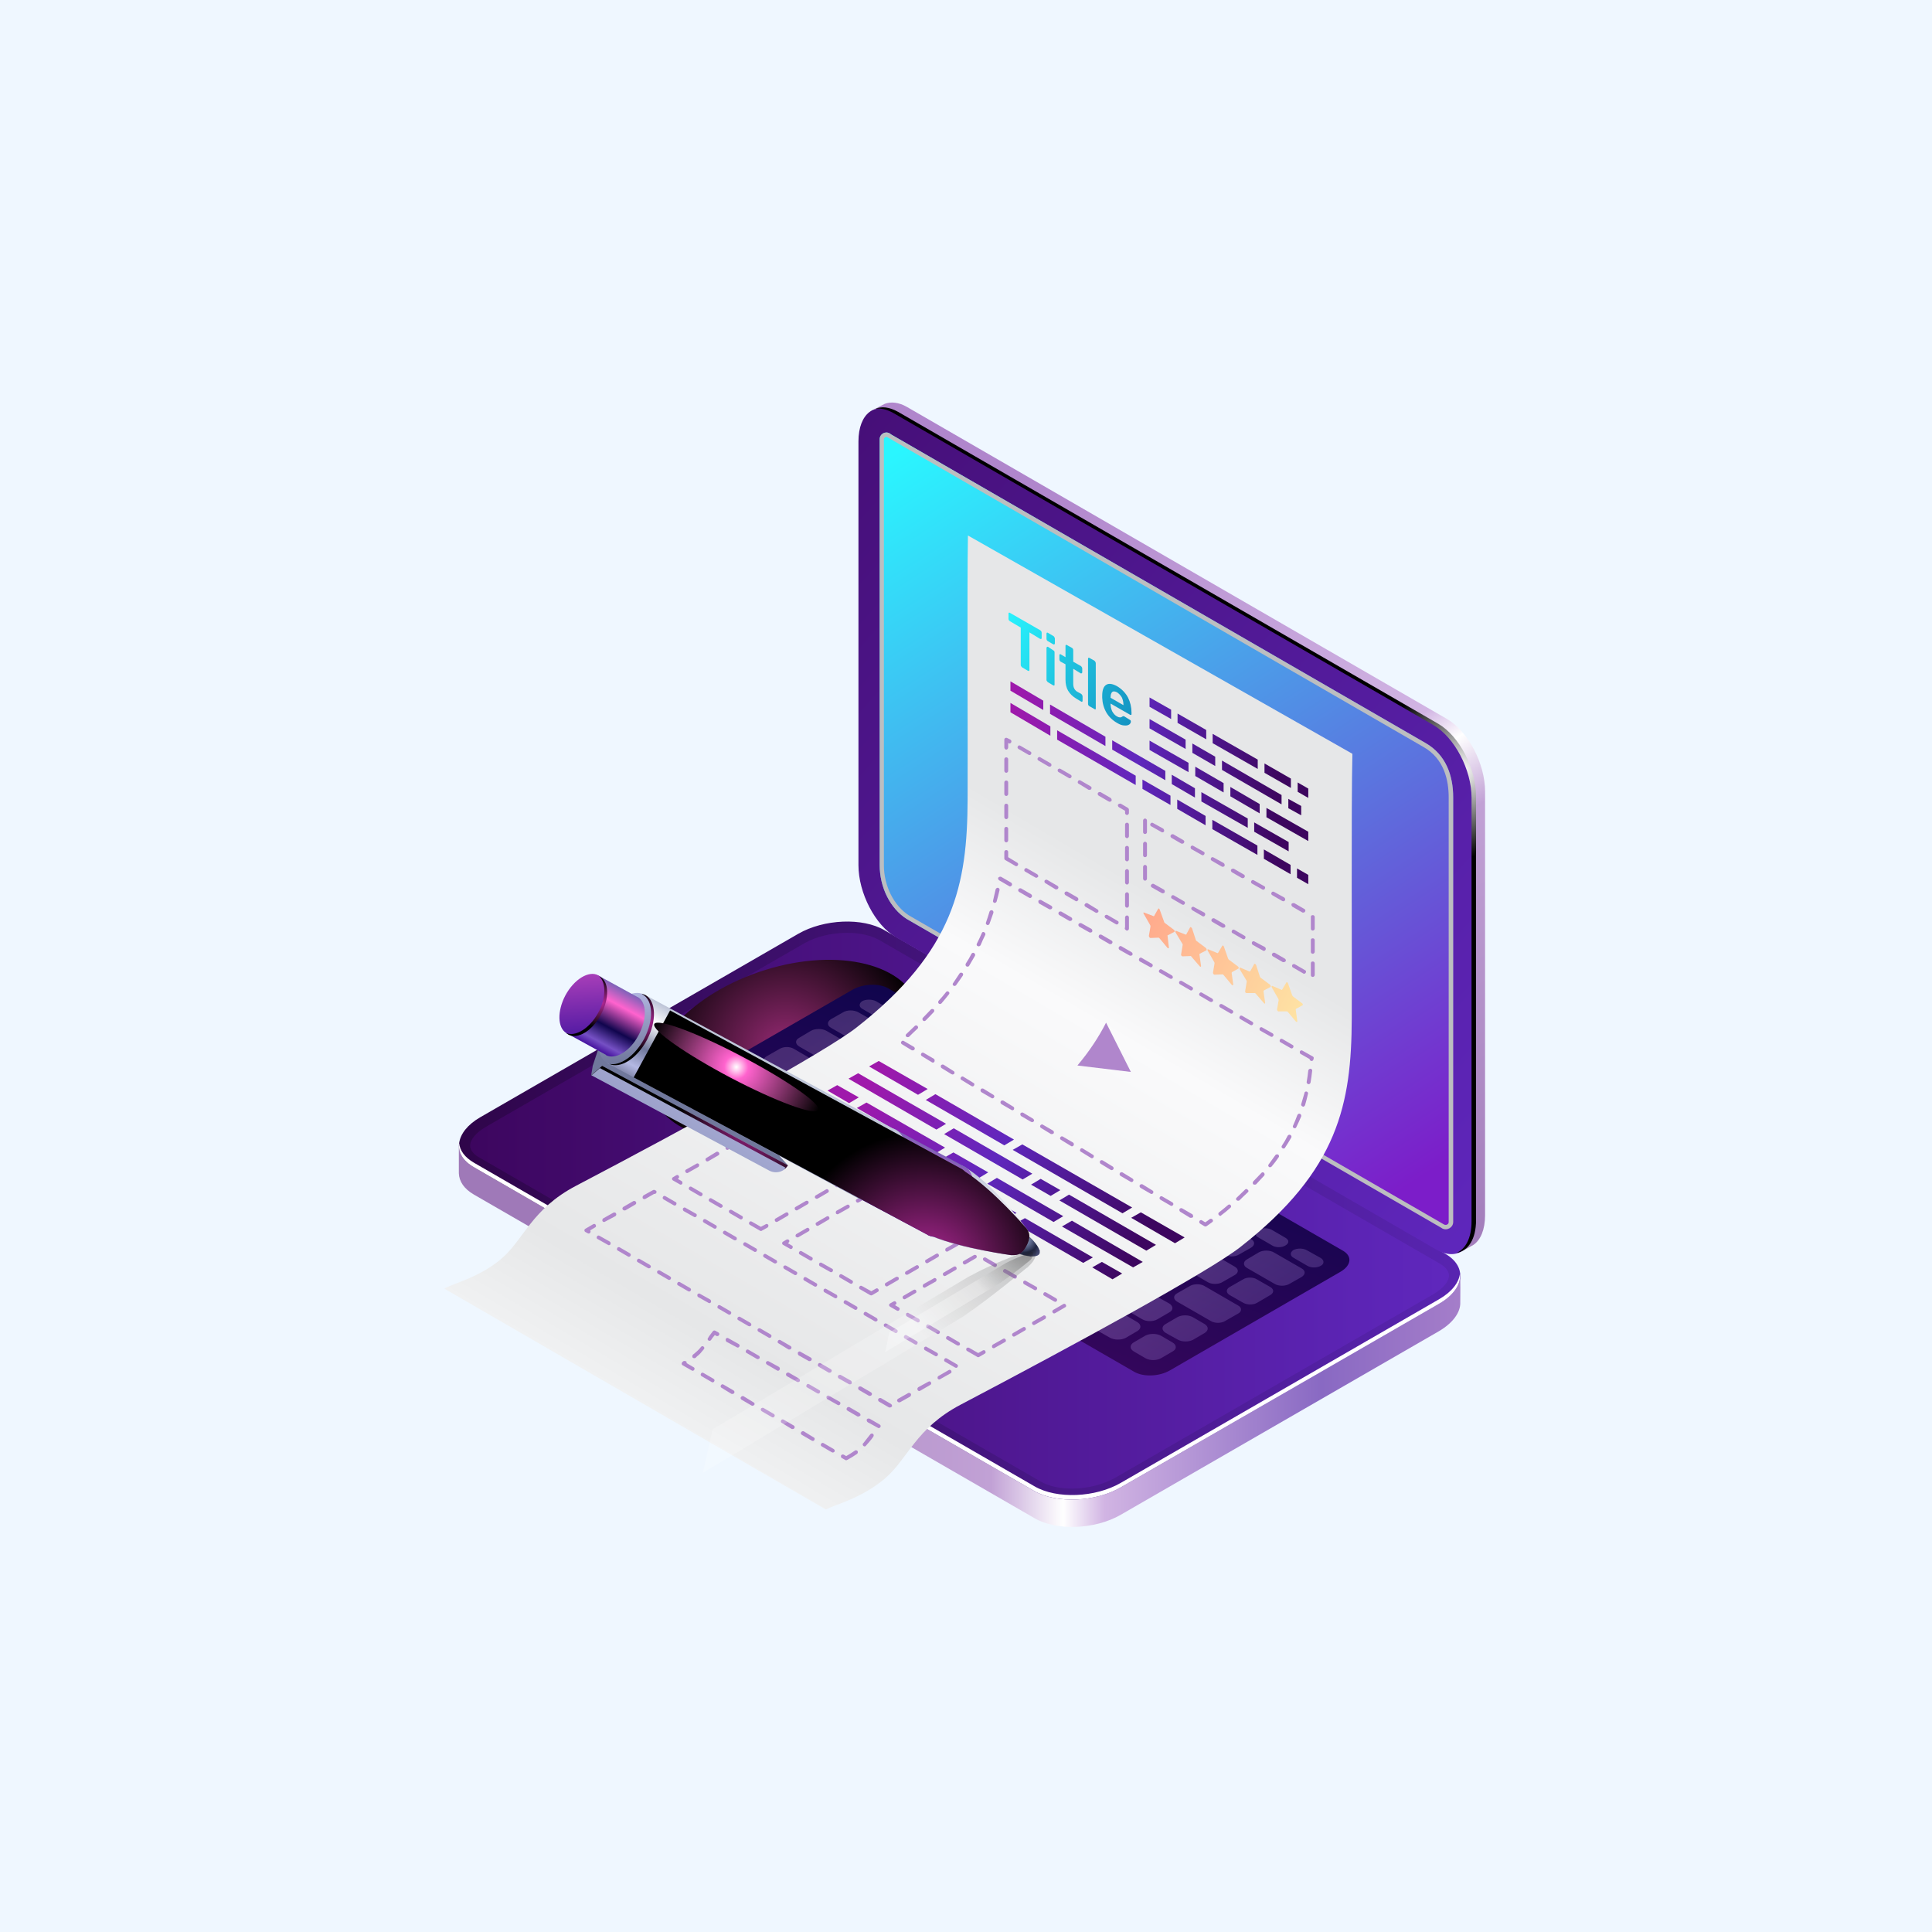 <svg xmlns="http://www.w3.org/2000/svg" viewBox="0 0 600 600" width="600" height="600"><defs><linearGradient id="P" gradientUnits="userSpaceOnUse"></linearGradient><linearGradient id="g1" x2="1" href="#P" gradientTransform="matrix(323.235,0,0,186.602,149.404,294.66)"><stop offset=".06" stop-color="#9f79b8"></stop><stop offset=".49" stop-color="#c1a1d5"></stop><stop offset=".56" stop-color="#fff"></stop><stop offset=".6" stop-color="#d1b4e3"></stop><stop offset=".81" stop-color="#8969c3"></stop><stop offset="1" stop-color="#b086cc"></stop></linearGradient><linearGradient id="g2" x2="1" href="#P" gradientTransform="matrix(310.965,0,0,179.536,142.53,286.194)"><stop stop-color="#2f054a"></stop><stop offset="1" stop-color="#5824b0"></stop></linearGradient><linearGradient id="g3" x2="1" href="#P" gradientTransform="matrix(304.013,0,0,172.584,146.006,289.671)"><stop stop-color="#3d065f"></stop><stop offset="1" stop-color="#5f27bd"></stop></linearGradient><radialGradient id="g4" cx="0" cy="0" r="1" href="#P" gradientTransform="matrix(41.103,-14.138,14.138,41.103,243.987,326.143)"><stop stop-color="#972a74"></stop><stop offset="1"></stop></radialGradient><linearGradient id="g5" x2="1" href="#P" gradientTransform="matrix(38.405,-102.96,259.748,96.887,241.63,410.654)"><stop stop-color="#3d065f"></stop><stop offset="1" stop-color="#10054d"></stop></linearGradient><linearGradient id="g6" x2="1" href="#P" gradientTransform="matrix(106.294,166.812,-153.467,97.791,309.623,252.698)"><stop offset=".06" stop-color="#9f79b8"></stop><stop offset=".56" stop-color="#e6c6fa"></stop><stop offset=".92" stop-color="#8969c3"></stop></linearGradient><linearGradient id="g7" x2="1" href="#P" gradientTransform="matrix(330.289,286.89,-148.394,170.842,11.889,241.876)"><stop stop-color="#3d065f"></stop><stop offset="1" stop-color="#5f27bd"></stop></linearGradient><linearGradient id="g8" x2="1" href="#P" gradientTransform="matrix(-155.21,-240.622,133.76,-86.28,261.468,492.014)"><stop offset=".03" stop-color="#7c1dc9"></stop><stop offset="1" stop-color="#2af6ff"></stop></linearGradient><linearGradient id="g9" x2="1" href="#P" gradientTransform="matrix(-162.064,-258.956,83.268,-52.112,276.935,539.896)"><stop offset=".06" stop-color="#9f79b8"></stop><stop offset=".49" stop-color="#c1a1d5"></stop><stop offset=".56" stop-color="#fff"></stop><stop offset=".6" stop-color="#d1b4e3"></stop><stop offset="1" stop-color="#b086cc"></stop></linearGradient><radialGradient id="g10" cx="0" cy="0" r="1" href="#P" gradientTransform="matrix(27.026,0,0,27.026,453.795,239.224)"><stop stop-color="#fff"></stop><stop offset="1"></stop></radialGradient><linearGradient id="g11" x2="1" href="#P" gradientTransform="matrix(199.184,-339.326,254.556,149.424,-7.633,378.316)"><stop offset=".06" stop-color="#e6e7e8"></stop><stop offset=".12" stop-color="#f3f4f5"></stop><stop offset=".22" stop-color="#e6e7e8"></stop><stop offset=".58" stop-color="#fafafb"></stop><stop offset=".69" stop-color="#e6e7e8"></stop><stop offset="1" stop-color="#e6e7e8"></stop></linearGradient><linearGradient id="g12" x2="1" href="#P" gradientTransform="matrix(-65.48,-31.979,32.326,-66.191,366.863,239.886)"><stop offset=".04" stop-color="#138bbd"></stop><stop offset="1" stop-color="#2af6ff"></stop></linearGradient><linearGradient id="g13" x2="1" href="#P" gradientTransform="matrix(-53.023,-25.895,38.82,-79.488,347.382,248.62)"><stop offset=".04" stop-color="#138bbd"></stop><stop offset="1" stop-color="#2af6ff"></stop></linearGradient><linearGradient id="g14" x2="1" href="#P" gradientTransform="matrix(-57.553,-28.107,30.406,-62.261,353.928,238.963)"><stop offset=".04" stop-color="#138bbd"></stop><stop offset="1" stop-color="#2af6ff"></stop></linearGradient><linearGradient id="g15" x2="1" href="#P" gradientTransform="matrix(-52.651,-25.713,38.682,-79.206,346.238,249.623)"><stop offset=".04" stop-color="#138bbd"></stop><stop offset="1" stop-color="#2af6ff"></stop></linearGradient><linearGradient id="g16" x2="1" href="#P" gradientTransform="matrix(-58.51,-28.575,24.011,-49.165,355.128,233.852)"><stop offset=".04" stop-color="#138bbd"></stop><stop offset="1" stop-color="#2af6ff"></stop></linearGradient><linearGradient id="g17" x2="1" href="#P" gradientTransform="matrix(92.515,0,0,63.056,313.75,211.552)"><stop offset=".01" stop-color="#9f19ab"></stop><stop offset=".43" stop-color="#5f27bd"></stop><stop offset=".9" stop-color="#3d065f"></stop></linearGradient><linearGradient id="g18" x2="1" href="#P" gradientTransform="matrix(70.95,38.668,-29.802,54.683,355.649,275.551)"><stop offset=".04" stop-color="#ffa98c"></stop><stop offset="1" stop-color="#feeca8"></stop></linearGradient><linearGradient id="g19" x2="1" href="#P" gradientTransform="matrix(70.95,38.668,-29.802,54.682,353.697,274.783)"><stop offset=".04" stop-color="#ffa98c"></stop><stop offset="1" stop-color="#feeca8"></stop></linearGradient><linearGradient id="g20" x2="1" href="#P" gradientTransform="matrix(70.95,38.668,-29.802,54.683,351.745,274.014)"><stop offset=".04" stop-color="#ffa98c"></stop><stop offset="1" stop-color="#feeca8"></stop></linearGradient><linearGradient id="g21" x2="1" href="#P" gradientTransform="matrix(70.95,38.668,-29.802,54.683,349.793,273.247)"><stop offset=".04" stop-color="#ffa98c"></stop><stop offset="1" stop-color="#feeca8"></stop></linearGradient><linearGradient id="g22" x2="1" href="#P" gradientTransform="matrix(70.95,38.668,-29.802,54.683,347.84,272.478)"><stop offset=".04" stop-color="#ffa98c"></stop><stop offset="1" stop-color="#feeca8"></stop></linearGradient><linearGradient id="g23" x2="1" href="#P" gradientTransform="matrix(95.024,54.862,-12.539,21.718,272.717,329.492)"><stop offset=".01" stop-color="#9f19ab"></stop><stop offset=".43" stop-color="#5f27bd"></stop><stop offset=".9" stop-color="#3d065f"></stop></linearGradient><linearGradient id="g24" x2="1" href="#P" gradientTransform="matrix(-88.471,138.476,-983.174,-628.14,237.723,280.074)"><stop stop-color="#d6dae6"></stop><stop offset=".28" stop-color="#b4b8e3"></stop><stop offset=".76" stop-color="#70789c"></stop><stop offset="1" stop-color="#8b90b5"></stop></linearGradient><radialGradient id="g25" cx="0" cy="0" r="1" href="#P" gradientTransform="matrix(-24.422,0,0,-24.422,235.042,347.389)"><stop stop-color="#b4299a"></stop><stop offset="1"></stop></radialGradient><radialGradient id="g26" cx="0" cy="0" r="1" href="#P" gradientTransform="matrix(.405,6.433,-6.433,.405,318.313,385.082)"><stop offset=".1" stop-color="#8493ba"></stop><stop offset=".62" stop-color="#1f2542"></stop><stop offset=".98" stop-color="#4d517a"></stop></radialGradient><linearGradient id="g27" x2="1" href="#P" gradientTransform="matrix(-11.146,20.685,-31.771,-17.119,292.396,358.645)"><stop stop-color="#bec5d8"></stop><stop offset=".21" stop-color="#ebedf3"></stop><stop offset=".62" stop-color="#70789c"></stop><stop offset=".82" stop-color="#949ac2"></stop><stop offset="1" stop-color="#8b90b5"></stop></linearGradient><radialGradient id="g28" cx="0" cy="0" r="1" href="#P" gradientTransform="matrix(-2.342,2.965,-2.965,-2.342,304.128,372.325)"><stop stop-color="#fff"></stop><stop offset="1"></stop></radialGradient><radialGradient id="g29" cx="0" cy="0" r="1" href="#P" gradientTransform="matrix(-0.65,2.163,-2.163,-0.65,299.804,383.661)"><stop stop-color="#fff"></stop><stop offset="1"></stop></radialGradient><linearGradient id="g30" x2="1" href="#P" gradientTransform="matrix(-11.313,20.996,-27.209,-14.661,278.111,350.841)"><stop stop-color="#7d62b8"></stop><stop offset=".25" stop-color="#ff63ce"></stop><stop offset=".62" stop-color="#10054d"></stop><stop offset=".88" stop-color="#7550c4"></stop><stop offset="1" stop-color="#4916a1"></stop></linearGradient><linearGradient id="g31" x2="1" href="#P" gradientTransform="matrix(3.216,47.268,-38.059,2.589,261.893,336.739)"><stop stop-color="#d6dae6"></stop><stop offset=".28" stop-color="#b4b8e3"></stop><stop offset=".76" stop-color="#70789c"></stop><stop offset="1" stop-color="#8b90b5"></stop></linearGradient><linearGradient id="g32" x2="1" href="#P" gradientTransform="matrix(-11.272,20.92,-83.25,-44.858,199.908,308.929)"><stop stop-color="#bec5d8"></stop><stop offset=".25" stop-color="#fff"></stop><stop offset=".62" stop-color="#70789c"></stop><stop offset=".88" stop-color="#b4b8e3"></stop><stop offset="1" stop-color="#8b90b5"></stop></linearGradient><linearGradient id="g33" x2="1" href="#P" gradientTransform="matrix(3.216,47.268,-38.059,2.589,183.732,294.75)"><stop stop-color="#d6dae6"></stop><stop offset=".28" stop-color="#b4b8e3"></stop><stop offset=".76" stop-color="#70789c"></stop><stop offset="1" stop-color="#8b90b5"></stop></linearGradient><radialGradient id="g34" cx="0" cy="0" r="1" href="#P" gradientTransform="matrix(-9.251,0,0,-9.251,200.989,317.354)"><stop stop-color="#b4299a"></stop><stop offset="1"></stop></radialGradient><linearGradient id="g35" x2="1" href="#P" gradientTransform="matrix(-9.64,17.889,-17.281,-9.311,185.677,302.941)"><stop stop-color="#7d62b8"></stop><stop offset=".25" stop-color="#ff63ce"></stop><stop offset=".62" stop-color="#10054d"></stop><stop offset=".88" stop-color="#7550c4"></stop><stop offset="1" stop-color="#4916a1"></stop></linearGradient><linearGradient id="g36" x2="1" href="#P" gradientTransform="matrix(2.728,40.108,-32.294,2.197,171.477,283.932)"><stop stop-color="#ff63ce"></stop><stop offset="1" stop-color="#4916a1"></stop></linearGradient><radialGradient id="g37" cx="0" cy="0" r="1" href="#P" gradientTransform="matrix(-7.952,0,0,-7.952,186.841,311.376)"><stop stop-color="#b4299a"></stop><stop offset="1"></stop></radialGradient><radialGradient id="g38" cx="0" cy="0" r="1" href="#P" gradientTransform="matrix(-42.453,0,0,-42.453,287.07,393.94)"><stop stop-color="#b4299a"></stop><stop offset="1"></stop></radialGradient><radialGradient id="g39" cx="0" cy="0" r="1" href="#P" gradientTransform="matrix(-31.277,28.706,-28.706,-31.277,317.221,385.324)"><stop></stop><stop offset="1" stop-color="#fff"></stop></radialGradient><radialGradient id="g40" cx="0" cy="0" r="1" href="#P" gradientTransform="matrix(-13.942,12.796,-12.796,-13.942,318.954,387.792)"><stop></stop><stop offset="1" stop-color="#fff"></stop></radialGradient><radialGradient id="g41" cx="0" cy="0" r="1" href="#P" gradientTransform="matrix(-25.443,-13.362,13.362,-25.443,228.679,331.386)"><stop stop-color="#fff"></stop><stop offset=".13" stop-color="#ff63ce"></stop><stop offset="1"></stop></radialGradient></defs><style>tspan{white-space:pre}.a{fill:#eff7ff}.b{fill:url(#g1)}.c{fill:url(#g2)}.d{fill:url(#g3)}.e{fill:#fff}.f{mix-blend-mode:color-dodge;fill:url(#g4)}.g{fill:url(#g5)}.h{opacity:.3;mix-blend-mode:screen;fill:url(#g6)}.i{fill:url(#g7)}.j{fill:url(#g8)}.k{mix-blend-mode:multiply;fill:#bcbec0}.l{fill:url(#g9)}.m{mix-blend-mode:screen;fill:url(#g10)}.n{fill:url(#g11)}.o{fill:#b086cc}.p{fill:url(#g12)}.q{fill:url(#g13)}.r{fill:url(#g14)}.s{fill:url(#g15)}.t{fill:url(#g16)}.u{fill:url(#g17)}.v{fill:url(#g18)}.w{fill:url(#g19)}.x{fill:url(#g20)}.y{fill:url(#g21)}.z{fill:url(#g22)}.A{fill:url(#g23)}.B{fill:#70789c}.C{fill:url(#g24)}.D{mix-blend-mode:color-dodge;fill:url(#g25)}.E{fill:url(#g26)}.F{fill:url(#g27)}.G{mix-blend-mode:screen;fill:url(#g28)}.H{opacity:.2;mix-blend-mode:screen;fill:url(#g29)}.I{fill:url(#g30)}.J{fill:url(#g31)}.K{fill:url(#g32)}.L{fill:url(#g33)}.M{mix-blend-mode:color-dodge;fill:url(#g34)}.N{fill:url(#g35)}.O{fill:url(#g36)}.P{mix-blend-mode:color-dodge;fill:url(#g37)}.Q{mix-blend-mode:color-dodge;fill:url(#g38)}.R{opacity:.2;mix-blend-mode:multiply;fill:url(#g39)}.S{opacity:.3;mix-blend-mode:multiply;fill:url(#g40)}.T{mix-blend-mode:screen;fill:url(#g41)}</style><path class="a" d="m-17-21h631v637h-631z"></path><path class="b" d="m321.3 471.5l-174.1-100.5c-3.1-1.8-4.6-4.1-4.7-6.6 0-0.1 0-8.6 0-8.6 0.1-3 2.3 2.2 6.6-0.3l98.8-57c8-4.6 20-5.1 26.8-1.2l174.2 100.6c2.3 1.3 3.9-4.3 4.5-2.5 0.2 0.6 0.1 8.4 0.1 9.1 0.1 3-2.2 6.3-6.6 8.9l-98.8 57c-7.9 4.6-19.9 5.1-26.8 1.1z"></path><path class="c" d="m321.3 463.1l-174.1-100.6c-6.9-3.9-6-10.9 1.9-15.5l98.8-57c8-4.6 20-5.1 26.8-1.1l174.2 100.5c6.8 4 6 10.9-2 15.5l-98.8 57c-7.9 4.6-19.9 5.1-26.8 1.2z"></path><path class="d" d="m332.9 462.3c-3.9 0-7.4-0.8-9.9-2.3l-174.1-100.5c-1.1-0.6-2.9-1.9-2.9-3.7 0-1.9 1.8-4 4.8-5.8l98.9-57c3.6-2.1 8.5-3.3 13.4-3.3 3.9 0 7.4 0.8 9.9 2.2l174.1 100.5c1.1 0.6 2.9 2 2.9 3.7 0 1.9-1.8 4-4.8 5.8l-98.8 57c-3.7 2.1-8.6 3.4-13.5 3.4z"></path><path class="e" d="m446.9 403.5l-98.8 57c-7.9 4.6-19.9 5.1-26.8 1.1l-174.1-100.5c-2.9-1.7-4.4-3.8-4.6-6.1-0.4 2.8 1.1 5.5 4.6 7.5l174.1 100.6c6.9 3.9 18.9 3.4 26.8-1.2l98.8-57c4.7-2.7 6.9-6.2 6.5-9.4-0.3 2.8-2.5 5.7-6.5 8z"></path><path class="f" d="m285.1 312c4.6 13.4-10.1 30.6-32.8 38.4-22.7 7.8-44.8 3.3-49.4-10.1-4.6-13.4 10-30.6 32.7-38.4 22.7-7.8 44.9-3.3 49.5 10.1z"></path><path class="g" d="m352.2 426l-141.4-81.6c-2.8-1.6-2.4-4.5 0.8-6.4l53.1-30.6c3.3-1.9 8.2-2.1 11.1-0.5l141.4 81.6c2.8 1.7 2.4 4.5-0.8 6.4l-53.1 30.7c-3.3 1.9-8.2 2.1-11.1 0.4z"></path><path fill-rule="evenodd" class="h" d="m267.8 310.9c1.1-0.6 3-0.6 4.2 0l9 5.3c1.2 0.6 1.2 1.7 0 2.4-1.1 0.6-3 0.6-4.1 0l-9.1-5.3c-1.1-0.6-1.1-1.7 0-2.4zm15.5 9c1.2-0.7 3-0.7 4.2 0l4.3 2.5c1.1 0.6 1.1 1.7 0 2.4-1.2 0.6-3 0.6-4.2 0l-4.3-2.5c-1.1-0.7-1.1-1.8 0-2.4zm10.8 6.2c1.1-0.7 3-0.7 4.1 0l4.3 2.5c1.2 0.6 1.2 1.7 0 2.4-1.1 0.6-3 0.6-4.1 0l-4.3-2.5c-1.2-0.7-1.2-1.8 0-2.4zm10.7 6.2c1.1-0.7 3-0.7 4.2 0l4.3 2.5c1.1 0.6 1.1 1.7 0 2.4-1.2 0.6-3 0.6-4.2 0l-4.3-2.5c-1.1-0.7-1.1-1.8 0-2.4zm10.7 6.2c1.2-0.7 3.1-0.7 4.2 0l4.3 2.5c1.1 0.6 1.2 1.7 0 2.4-1.1 0.6-3 0.6-4.1 0l-4.3-2.5c-1.2-0.7-1.2-1.7-0.1-2.4zm10.8 6.2c1.1-0.7 3-0.7 4.1 0l4.3 2.5c1.2 0.6 1.2 1.7 0.1 2.4-1.2 0.6-3.1 0.6-4.2 0l-4.3-2.5c-1.1-0.7-1.2-1.7 0-2.4zm10.7 6.2c1.2-0.7 3-0.7 4.2 0l4.3 2.5c1.1 0.6 1.1 1.7 0 2.4-1.1 0.6-3 0.6-4.2 0l-4.3-2.5c-1.1-0.7-1.1-1.7 0-2.4zm10.8 6.2c1.1-0.7 3-0.7 4.1 0l4.3 2.5c1.2 0.7 1.2 1.7 0 2.4-1.1 0.7-3 0.6-4.1 0l-4.3-2.5c-1.2-0.7-1.2-1.7 0-2.4zm10.7 6.2c1.2-0.7 3-0.7 4.2 0l4.3 2.5c1.1 0.7 1.1 1.7 0 2.4-1.2 0.7-3 0.7-4.2 0l-4.3-2.5c-1.1-0.7-1.1-1.7 0-2.4zm10.8 6.2c1.1-0.7 3-0.6 4.1 0l4.3 2.5c1.2 0.7 1.2 1.7 0 2.4-1.1 0.7-3 0.7-4.1 0l-4.3-2.5c-1.2-0.7-1.2-1.7 0-2.4zm10.7 6.2c1.2-0.6 3-0.6 4.2 0l4.3 2.5c1.1 0.7 1.1 1.7 0 2.4-1.2 0.7-3 0.7-4.2 0l-4.3-2.5c-1.1-0.7-1.1-1.7 0-2.4zm10.8 6.2c1.1-0.6 3-0.6 4.1 0l4.3 2.5c1.2 0.7 1.2 1.7 0 2.4-1.1 0.7-3 0.7-4.1 0l-4.3-2.5c-1.2-0.6-1.2-1.7 0-2.4zm10.9 6.3c1.2-0.6 3-0.6 4.2 0.1l4.3 2.4c1.1 0.7 1.1 1.8 0 2.4-1.2 0.7-3 0.7-4.2 0l-4.3-2.5c-1.1-0.6-1.1-1.7 0-2.4zm-143.6-71.7l3.7-2.1c1.3-0.8 3.4-0.8 4.8 0l3.7 2.1c1.3 0.8 1.3 2 0 2.8l-3.7 2.1c-1.3 0.7-3.4 0.7-4.7 0l-3.8-2.2c-1.3-0.7-1.3-1.9 0-2.7zm14.5 11.1l-3.7-2.2c-1.3-0.7-1.3-1.9 0-2.7l3.7-2.1c1.3-0.8 3.4-0.8 4.7 0l3.7 2.1c1.3 0.8 1.3 2 0 2.8l-3.7 2.1c-1.3 0.7-3.4 0.7-4.7 0zm7 1.3l3.7-2.1c1.3-0.8 3.4-0.8 4.7 0l3.8 2.1c1.3 0.8 1.3 2 0 2.8l-3.7 2.1c-1.3 0.8-3.4 0.7-4.7 0l-3.8-2.2c-1.3-0.7-1.3-1.9 0-2.7zm10.8 6.2l3.7-2.1c1.3-0.8 3.4-0.8 4.7 0l3.7 2.1c1.3 0.8 1.3 2 0 2.8l-3.7 2.1c-1.3 0.8-3.4 0.8-4.7 0l-3.7-2.2c-1.3-0.7-1.3-1.9 0-2.7zm22.9 9l-3.7 2.1c-1.3 0.8-3.4 0.8-4.8 0l-3.7-2.1c-1.3-0.8-1.3-2 0-2.8l3.7-2.1c1.3-0.8 3.4-0.8 4.7 0l3.8 2.1c1.3 0.8 1.3 2 0 2.8zm10.7 6.2l-3.7 2.1c-1.3 0.8-3.4 0.8-4.7 0l-3.7-2.1c-1.3-0.8-1.3-2 0-2.8l3.6-2.1c1.4-0.8 3.5-0.8 4.8 0l3.7 2.1c1.3 0.8 1.3 2 0 2.8zm10.8 6.2l-3.7 2.1c-1.3 0.8-3.5 0.8-4.8 0l-3.7-2.1c-1.3-0.8-1.3-2 0-2.8l3.7-2.1c1.3-0.8 3.4-0.8 4.7 0l3.7 2.1c1.4 0.8 1.4 2 0.1 2.8zm10.7 6.2l-3.7 2.1c-1.3 0.8-3.4 0.8-4.7 0l-3.7-2.1c-1.4-0.8-1.4-2-0.1-2.8l3.7-2.1c1.3-0.8 3.5-0.8 4.8 0l3.7 2.2c1.3 0.7 1.3 1.9 0 2.7zm10.7 6.2l-3.6 2.1c-1.3 0.8-3.5 0.8-4.8 0l-3.7-2.1c-1.3-0.8-1.3-2 0-2.8l3.7-2.1c1.3-0.8 3.4-0.7 4.7 0l3.7 2.2c1.3 0.7 1.3 1.9 0 2.7zm10.8 6.2l-3.7 2.1c-1.3 0.8-3.4 0.8-4.7 0l-3.8-2.1c-1.3-0.8-1.3-2 0-2.8l3.7-2.1c1.3-0.7 3.4-0.7 4.8 0l3.7 2.2c1.3 0.7 1.3 1.9 0 2.7zm-1.4 3.4l3.7-2.1c1.3-0.7 3.4-0.7 4.7 0l3.7 2.2c1.3 0.7 1.3 1.9 0 2.7l-3.7 2.1c-1.3 0.8-3.4 0.8-4.7 0l-3.7-2.1c-1.3-0.8-1.3-2 0-2.8zm22.9 9l-3.7 2.1c-1.3 0.8-3.4 0.8-4.7 0l-3.8-2.1c-1.3-0.8-1.3-2 0-2.8l3.7-2.1c1.3-0.7 3.4-0.7 4.7 0l3.8 2.2c1.3 0.7 1.3 1.9 0 2.7zm15.7 9.1l-3.7 2.1c-1.3 0.8-3.4 0.8-4.7 0l-8.5-4.9c-1.3-0.7-1.3-2 0-2.7l3.7-2.2c1.3-0.7 3.4-0.7 4.7 0.1l8.5 4.9c1.3 0.7 1.3 1.9 0 2.7zm-156-74.3l3.7-2.2c1.3-0.7 3.4-0.7 4.7 0l8.5 4.9c1.3 0.8 1.3 2 0 2.8l-3.7 2.1c-1.3 0.7-3.4 0.7-4.7 0l-8.5-4.9c-1.3-0.8-1.3-2 0-2.7zm15.5 8.9l3.7-2.1c1.3-0.8 3.4-0.8 4.7 0l3.7 2.1c1.3 0.8 1.4 2 0.1 2.8l-3.7 2.1c-1.3 0.7-3.5 0.7-4.8 0l-3.7-2.2c-1.3-0.7-1.3-1.9 0-2.7zm10.8 8.9c-1.4-0.7-1.4-1.9-0.1-2.7l3.7-2.1c1.3-0.8 3.5-0.8 4.8 0l3.7 2.1c1.3 0.8 1.3 2 0 2.8l-3.7 2.1c-1.3 0.8-3.4 0.7-4.7 0zm10.7 6.2c-1.3-0.8-1.3-2 0-2.7l3.7-2.2c1.3-0.7 3.4-0.7 4.7 0l3.7 2.2c1.4 0.7 1.4 2 0.1 2.7l-3.7 2.1c-1.3 0.8-3.5 0.8-4.8 0zm19.2 1.4l3.7 2.1c1.3 0.8 1.3 2 0 2.8l-3.7 2.1c-1.3 0.7-3.4 0.7-4.7 0l-3.7-2.2c-1.3-0.7-1.3-1.9 0-2.7l3.7-2.1c1.3-0.8 3.4-0.8 4.7 0zm10.5 6.1l4.2 2.4c1.2 0.7 1.2 1.8 0 2.4l-4.2 2.4c-1.1 0.7-3.1 0.7-4.2 0l-4.2-2.4c-1.2-0.7-1.2-1.8 0-2.5l4.1-2.4c1.2-0.6 3.1-0.6 4.3 0.1zm16.8 47.2l-3.6 2.1c-1.3 0.7-3.5 0.7-4.8-0.1l-68.1-39.3c-1.4-0.7-1.4-2 0-2.7l3.6-2.1c1.3-0.8 3.5-0.8 4.8 0l68.1 39.3c1.3 0.8 1.3 2 0 2.8zm4.7-34.8l4.2 2.4c1.1 0.7 1.2 1.8 0 2.4l-4.2 2.4c-1.1 0.7-3.1 0.7-4.2 0l-4.2-2.4c-1.2-0.7-1.2-1.8 0-2.5l4.1-2.3c1.2-0.7 3.1-0.7 4.3 0zm10.7 6.2l4.2 2.4c1.2 0.7 1.2 1.8 0 2.4l-4.1 2.4c-1.2 0.7-3.1 0.7-4.3 0l-4.2-2.4c-1.2-0.7-1.2-1.8 0-2.4l4.2-2.4c1.1-0.7 3.1-0.7 4.2 0zm10.8 6.2l4.2 2.4c1.1 0.7 1.1 1.8 0 2.4l-4.2 2.4c-1.2 0.7-3.1 0.7-4.3 0l-4.1-2.4c-1.2-0.7-1.2-1.8 0-2.4l4.1-2.4c1.2-0.7 3.1-0.7 4.3 0zm6.5 13.4l-4.2-2.4c-1.2-0.7-1.2-1.8 0-2.4l4.1-2.4c1.2-0.7 3.1-0.7 4.3 0l4.2 2.4c1.2 0.7 1.2 1.8 0 2.5l-4.1 2.3c-1.2 0.7-3.1 0.7-4.3 0zm10.7 6.2l-4.1-2.4c-1.2-0.7-1.2-1.8-0.1-2.4l4.2-2.4c1.2-0.7 3.1-0.7 4.3 0l4.1 2.4c1.2 0.7 1.2 1.8 0.1 2.5l-4.2 2.4c-1.2 0.6-3.1 0.6-4.3-0.1zm19.4 4l-4.1 2.4c-1.2 0.7-3.1 0.7-4.3 0l-4.2-2.4c-1.2-0.7-1.2-1.8 0-2.5l4.2-2.4c1.1-0.7 3.1-0.7 4.2 0l4.2 2.4c1.2 0.7 1.2 1.8 0 2.5zm-156.5-74.1l4.2-2.4c1.2-0.7 3.1-0.7 4.3 0l13.4 7.8c1.2 0.7 1.2 1.8 0 2.5l-4.1 2.4c-1.2 0.7-3.1 0.7-4.3 0l-13.5-7.8c-1.1-0.7-1.1-1.8 0-2.5zm20.1 11.6l4.1-2.4c1.2-0.7 3.1-0.7 4.3 0l4.2 2.4c1.2 0.7 1.2 1.8 0 2.5l-4.2 2.4c-1.1 0.7-3.1 0.7-4.2 0l-4.2-2.4c-1.2-0.7-1.2-1.8 0-2.5zm10.7 6.2l4.2-2.4c1.1-0.7 3.1-0.7 4.2 0l4.2 2.4c1.2 0.7 1.2 1.8 0 2.5l-4.1 2.4c-1.2 0.7-3.1 0.7-4.3 0l-4.2-2.4c-1.1-0.7-1.2-1.8 0-2.5zm10.8 6.2l4.1-2.4c1.2-0.7 3.1-0.7 4.3 0l4.2 2.4c1.1 0.7 1.2 1.8 0 2.5l-4.2 2.4c-1.1 0.7-3.1 0.7-4.2 0l-4.2-2.4c-1.2-0.7-1.2-1.8 0-2.5zm14.9 11.1l-4.2-2.4c-1.2-0.7-1.2-1.8 0-2.5l4.2-2.4c1.1-0.7 3.1-0.7 4.2 0l4.2 2.4c1.2 0.7 1.2 1.8 0 2.5l-4.1 2.4c-1.2 0.7-3.1 0.7-4.3 0zm10.7 6.2l-4.1-2.4c-1.2-0.7-1.2-1.8 0-2.5l4.1-2.4c1.2-0.7 3.1-0.7 4.3 0l4.2 2.4c1.1 0.7 1.1 1.8 0 2.5l-4.2 2.4c-1.2 0.7-3.1 0.7-4.3 0zm10.8 6.2l-4.2-2.4c-1.2-0.7-1.2-1.8 0-2.5l4.1-2.4c1.2-0.7 3.1-0.7 4.3 0l4.2 2.4c1.2 0.7 1.2 1.8 0 2.5l-4.1 2.4c-1.2 0.7-3.1 0.7-4.3 0zm10.7 6.2l-4.1-2.4c-1.2-0.7-1.2-1.8-0.1-2.5l4.2-2.4c1.2-0.7 3.1-0.7 4.3 0l4.1 2.4c1.2 0.7 1.2 1.8 0.1 2.5l-4.2 2.4c-1.2 0.7-3.1 0.7-4.3 0zm10.8 6.2l-4.2-2.4c-1.2-0.7-1.2-1.8 0-2.5l4.1-2.4c1.2-0.7 3.1-0.7 4.3 0l4.2 2.4c1.2 0.7 1.2 1.8 0 2.5l-4.1 2.4c-1.2 0.7-3.1 0.7-4.3 0zm10.7 6.2l-4.2-2.4c-1.1-0.7-1.1-1.8 0-2.5l4.2-2.4c1.2-0.7 3.1-0.7 4.3 0l4.1 2.4c1.2 0.7 1.2 1.8 0 2.5l-4.1 2.4c-1.2 0.7-3.1 0.7-4.3 0zm6.6 1.3l4.1-2.4c1.2-0.7 3.1-0.6 4.3 0l4.2 2.4c1.2 0.7 1.2 1.8 0 2.5l-4.2 2.4c-1.1 0.7-3.1 0.7-4.2 0l-4.2-2.4c-1.2-0.7-1.2-1.8 0-2.5zm29.8 12.4l-4.2 2.4c-1.2 0.7-3.1 0.7-4.3 0l-10.6-6.1c-1.1-0.7-1.2-1.8 0-2.5l4.2-2.4c1.1-0.6 3.1-0.6 4.2 0l10.7 6.2c1.1 0.6 1.1 1.8 0 2.4zm-156.5-74.1l3.6-2c1.3-0.8 3.5-0.8 4.8 0l19.2 11c1.3 0.8 1.3 2 0 2.8l-3.6 2.1c-1.3 0.7-3.5 0.7-4.8 0l-19.2-11.1c-1.3-0.7-1.3-2 0-2.8zm26.3 15.2l3.6-2.1c1.3-0.7 3.5-0.7 4.8 0l3.6 2.1c1.3 0.8 1.4 2 0 2.8l-3.6 2.1c-1.3 0.7-3.5 0.7-4.8 0l-3.6-2.1c-1.4-0.8-1.4-2 0-2.8zm10.7 6.2l3.6-2.1c1.3-0.7 3.5-0.7 4.8 0l3.7 2.1c1.3 0.8 1.3 2 0 2.8l-3.6 2.1c-1.4 0.8-3.5 0.7-4.9 0l-3.6-2.1c-1.3-0.8-1.3-2 0-2.8zm10.8 6.2l3.5-2.1c1.4-0.7 3.5-0.7 4.9 0l3.6 2.1c1.3 0.8 1.3 2 0 2.8l-3.6 2.1c-1.3 0.8-3.5 0.8-4.8 0l-3.6-2.1c-1.4-0.8-1.4-2 0-2.8zm10.7 6.2l3.6-2.1c1.3-0.7 3.5-0.7 4.8 0l3.6 2.1c1.4 0.8 1.4 2 0.1 2.8l-3.6 2.1c-1.4 0.8-3.5 0.8-4.9 0l-3.6-2.1c-1.3-0.8-1.3-2 0-2.8zm10.7 6.2l3.6-2.1c1.4-0.7 3.5-0.7 4.9 0l3.6 2.1c1.3 0.8 1.3 2.1 0 2.8l-3.6 2.1c-1.3 0.8-3.5 0.8-4.8 0l-3.6-2.1c-1.4-0.8-1.4-2-0.1-2.8zm10.8 6.2l3.6-2.1c1.3-0.7 3.5-0.7 4.8 0l3.6 2.1c1.4 0.8 1.4 2.1 0 2.8l-3.5 2.1c-1.4 0.8-3.5 0.8-4.9 0l-3.6-2.1c-1.3-0.8-1.3-2 0-2.8zm10.7 6.2l3.6-2.1c1.4-0.7 3.5-0.7 4.9 0l3.6 2.1c1.3 0.8 1.3 2.1 0 2.8l-3.6 2.1c-1.3 0.8-3.5 0.8-4.8 0l-3.7-2.1c-1.3-0.8-1.3-2 0-2.8zm10.8 6.2l3.6-2.1c1.3-0.7 3.5-0.7 4.8 0.1l3.6 2c1.4 0.8 1.4 2.1 0 2.8l-3.6 2.1c-1.3 0.8-3.5 0.8-4.8 0l-3.6-2.1c-1.3-0.8-1.4-2 0-2.8zm10.7 6.2l3.6-2.1c1.3-0.7 3.5-0.7 4.8 0.1l3.7 2c1.3 0.8 1.3 2.1 0 2.8l-3.6 2.1c-1.3 0.8-3.5 0.8-4.8 0l-3.7-2.1c-1.3-0.8-1.3-2 0-2.8zm10.8 6.2l3.6-2.1c1.3-0.7 3.5-0.7 4.8 0.1l3.6 2c1.3 0.8 1.4 2.1 0 2.8l-3.6 2.1c-1.3 0.8-3.5 0.8-4.8 0l-3.6-2.1c-1.4-0.8-1.4-2 0-2.8zm23 9.2l-3.6 2.1c-1.3 0.7-3.5 0.7-4.8-0.1l-3.6-2c-1.4-0.8-1.4-2.1-0.1-2.8l3.6-2.1c1.4-0.8 3.5-0.8 4.9 0l3.6 2.1c1.3 0.8 1.3 2 0 2.8zm-139.1-68.8l-3.6 2c-1.3 0.8-3.5 0.8-4.8 0l-8.4-4.8c-1.4-0.8-1.4-2 0-2.8l3.6-2.1c1.3-0.8 3.5-0.8 4.8 0l8.4 4.9c1.3 0.7 1.3 2 0 2.8zm10.7 6.2l-3.6 2c-1.3 0.8-3.4 0.8-4.8 0l-3.6-2.1c-1.3-0.7-1.3-2 0-2.8l3.6-2c1.3-0.8 3.5-0.8 4.8 0l3.6 2.1c1.4 0.7 1.4 2 0 2.8zm10.8 6.2l-3.6 2c-1.3 0.8-3.5 0.8-4.8 0l-3.7-2.1c-1.3-0.7-1.3-2 0-2.8l3.6-2c1.4-0.8 3.5-0.8 4.9 0l3.6 2.1c1.3 0.7 1.3 2 0 2.8zm69.1 2.4l4.2 2.4c1.2 0.7 1.2 1.8 0 2.4l-4.1 2.4c-1.2 0.7-3.1 0.7-4.3 0l-4.2-2.4c-1.2-0.7-1.2-1.8 0-2.5l4.2-2.3c1.1-0.7 3.1-0.7 4.2 0zm16.8 47.2l-3.6 2.1c-1.3 0.7-3.4 0.7-4.8 0l-3.6-2.1c-1.3-0.8-1.3-2.1 0-2.8l3.6-2.1c1.3-0.8 3.5-0.8 4.8 0l3.6 2.1c1.4 0.8 1.4 2 0 2.8zm10.8 6.2l-3.6 2.1c-1.3 0.7-3.5 0.7-4.8 0l-3.7-2.1c-1.3-0.8-1.3-2.1 0-2.8l3.6-2.1c1.4-0.8 3.5-0.8 4.9 0l3.6 2.1c1.3 0.8 1.3 2 0 2.8zm11 6.3l-3.6 2.1c-1.4 0.8-3.5 0.8-4.9 0l-3.6-2.1c-1.3-0.8-1.3-2 0-2.8l3.6-2.1c1.3-0.7 3.5-0.7 4.8 0l3.6 2.1c1.4 0.8 1.4 2.1 0.1 2.8z"></path><path class="i" d="m446.1 388.1l-167.8-97c-6.5-3.7-11.7-13.8-11.7-22.4v-131.6c0-8.7 5.2-12.7 11.7-8.9l167.8 96.9c6.5 3.7 11.8 13.8 11.8 22.5v131.6c0 8.6-5.3 12.6-11.8 8.9z"></path><path class="j" d="m447.6 381.3l-166-95.9c-5.2-3.3-8.4-9.9-8.4-16.7v-132.3c0-1.6 1.7-2.6 3.1-1.8q0.3 0.2 0.4 0.3l166.1 95.9c6.2 3.6 8.5 10 8.5 16.8v131.9c0 1.7-1.9 2.8-3.4 2q-0.2-0.1-0.3-0.2z"></path><path fill-rule="evenodd" class="k" d="m451.3 247.6v131.9c0 1.7-1.9 2.8-3.4 2q-0.2-0.1-0.3-0.2l-166-95.9c-5.2-3.3-8.4-9.9-8.4-16.7v-132.3c0-1.6 1.7-2.6 3.1-1.8q0.3 0.2 0.4 0.3l166.1 95.9c6.2 3.6 8.5 10 8.5 16.8zm-1.4 0c0-5.1-1.3-11.9-7.8-15.6l-166.5-96.2q-0.1-0.1-0.3-0.1c-0.4 0-0.8 0.3-0.8 0.7v132.3c0 6.4 3.1 12.6 7.8 15.6l166.2 96q0.3 0.1 0.5 0.1c0.4 0 0.9-0.3 0.9-0.9z"></path><path class="l" d="m449.4 223.3l-167.7-96.9c-2.6-1.5-5-1.7-6.9-1-0.3 0.1-3.5 1.8-3.8 2q0 0 0 0c2-1 4.6-0.8 7.3 0.8l167.8 96.9c6.5 3.7 11.8 13.8 11.8 22.5v131.6c0 5.4-2.1 9-5.2 10 0.2 0 0.6-0.1 1-0.4 0.2-0.1 3.7-2.1 3.9-2.2 2.2-1.5 3.6-4.7 3.6-9.2v-131.6c0-8.7-5.3-18.7-11.8-22.5z"></path><path class="m" d="m446.7 224.8l-167.8-96.9c-2.7-1.5-5.1-1.8-7.1-0.9 1.7-0.3 3.6 0.1 5.7 1.3l167.7 96.9c6.5 3.8 11.8 13.8 11.8 22.5v131.6c0 5.1-1.8 8.6-4.7 9.8 3.7-0.6 6.1-4.3 6.1-10.2v-131.6c0-8.7-5.2-18.7-11.7-22.5z"></path><path class="n" d="m420 234.1l-119.4-67.8c-0.3 15.9 0 65.7-0.1 82-0.1 26.3-4.1 47-34.5 70.8-9.7 7.6-52.3 30.9-87 49.1-14 7.3-16.3 16.8-23.4 22.8-6.9 5.8-14.5 7.4-17.6 9.2l118.5 68.6c2.3-1.4 10.9-3.3 18.4-9.7 7.1-6.1 9.4-15.5 23.5-22.9 34.6-18.2 77.3-41.4 86.9-49 30.4-23.8 34.4-44.5 34.5-70.9 0.1-16.3-0.2-66.6 0.2-82.2z"></path><path class="o" d="m350 289q-0.2 0-0.3-0.1l-0.1-0.1c-0.3-0.2-0.4-0.5-0.2-0.8q0 0 0-0.1v-3c0-0.3 0.3-0.6 0.6-0.6 0.3 0 0.6 0.3 0.6 0.6v3.5c0 0.2-0.1 0.4-0.3 0.5q-0.1 0.1-0.3 0.1zm-3.2-1.9q-0.2 0-0.3-0.1l-3.1-1.8c-0.3-0.2-0.4-0.5-0.3-0.8 0.2-0.3 0.6-0.4 0.9-0.2l3.1 1.8c0.3 0.1 0.4 0.5 0.2 0.8-0.1 0.2-0.3 0.3-0.5 0.3zm-6.3-3.6q-0.1 0-0.3-0.1l-3.1-1.8c-0.3-0.2-0.4-0.6-0.2-0.8 0.2-0.3 0.5-0.4 0.8-0.3l3.1 1.9c0.3 0.1 0.4 0.5 0.3 0.8-0.2 0.2-0.4 0.3-0.6 0.3zm9.5-1.6c-0.3 0-0.6-0.3-0.6-0.6v-3.6c0-0.3 0.3-0.6 0.6-0.6 0.3 0 0.6 0.3 0.6 0.6v3.6c0 0.3-0.3 0.6-0.6 0.6zm-15.7-2q-0.2 0-0.3-0.1l-3.1-1.8c-0.3-0.2-0.4-0.6-0.2-0.9 0.1-0.2 0.5-0.3 0.8-0.2l3.1 1.8c0.3 0.2 0.4 0.6 0.2 0.9-0.1 0.1-0.3 0.3-0.5 0.3zm-6.2-3.7q-0.2 0-0.3 0l-3.1-1.9c-0.3-0.1-0.4-0.5-0.3-0.8 0.2-0.3 0.6-0.4 0.9-0.2l3.1 1.8c0.3 0.2 0.4 0.6 0.2 0.8-0.1 0.2-0.3 0.3-0.5 0.3zm21.9-1.5c-0.3 0-0.6-0.3-0.6-0.6v-3.6c0-0.3 0.3-0.6 0.6-0.6 0.3 0 0.6 0.3 0.6 0.6v3.6c0 0.3-0.3 0.6-0.6 0.6zm-28.2-2.1q-0.1 0-0.3-0.1l-3.1-1.8c-0.3-0.1-0.4-0.5-0.2-0.8 0.2-0.3 0.5-0.4 0.8-0.2l3.1 1.8c0.3 0.2 0.4 0.5 0.3 0.8-0.2 0.2-0.4 0.3-0.6 0.3zm-6.2-3.6q-0.2 0-0.3-0.1l-3.1-1.8c-0.2-0.1-0.3-0.3-0.3-0.5v-2c0-0.4 0.3-0.6 0.6-0.6 0.3 0 0.6 0.2 0.6 0.6v1.6l2.8 1.7c0.3 0.2 0.4 0.5 0.2 0.8-0.1 0.2-0.3 0.3-0.5 0.3zm34.4-1.5c-0.3 0-0.6-0.3-0.6-0.6v-3.6c0-0.4 0.3-0.6 0.6-0.6 0.3 0 0.6 0.2 0.6 0.6v3.6c0 0.3-0.3 0.6-0.6 0.6zm-37.5-5.9c-0.3 0-0.6-0.3-0.6-0.6v-3.6c0-0.4 0.3-0.6 0.6-0.6 0.3 0 0.6 0.2 0.6 0.6v3.6c0 0.3-0.3 0.6-0.6 0.6zm37.5-1.3c-0.3 0-0.6-0.3-0.6-0.6v-3.6c0-0.4 0.3-0.6 0.6-0.6 0.3 0 0.6 0.2 0.6 0.6v3.6c0 0.3-0.3 0.6-0.6 0.6zm-37.5-5.9c-0.3 0-0.6-0.3-0.6-0.6v-3.6c0-0.4 0.3-0.6 0.6-0.6 0.3 0 0.6 0.2 0.6 0.6v3.6c0 0.3-0.3 0.6-0.6 0.6zm37.5-1.3c-0.3 0-0.6-0.3-0.6-0.6v-0.7l-1.9-1.1c-0.3-0.2-0.4-0.6-0.3-0.8 0.2-0.3 0.6-0.4 0.9-0.3l2.2 1.3c0.2 0.2 0.3 0.3 0.3 0.6v1c0 0.3-0.3 0.6-0.6 0.6zm-5.4-4.1q-0.1 0-0.3-0.1l-3.1-1.8c-0.3-0.2-0.4-0.6-0.2-0.9 0.2-0.2 0.5-0.3 0.8-0.2l3.1 1.8c0.3 0.2 0.4 0.6 0.3 0.9-0.1 0.1-0.3 0.3-0.6 0.3zm-32.1-1.8c-0.3 0-0.6-0.3-0.6-0.6v-3.6c0-0.4 0.3-0.6 0.6-0.6 0.3 0 0.6 0.2 0.6 0.6v3.6c0 0.3-0.3 0.6-0.6 0.6zm25.9-1.9q-0.1 0-0.3 0l-3.1-1.9c-0.3-0.1-0.4-0.5-0.2-0.8 0.1-0.3 0.5-0.4 0.8-0.2l3.1 1.8c0.3 0.2 0.4 0.5 0.2 0.8-0.1 0.2-0.3 0.3-0.5 0.3zm-6.2-3.6q-0.2 0-0.3-0.1l-3.1-1.8c-0.3-0.1-0.4-0.5-0.3-0.8 0.2-0.3 0.6-0.4 0.9-0.2l3.1 1.8c0.3 0.2 0.4 0.5 0.2 0.8-0.1 0.2-0.3 0.3-0.5 0.3zm-19.7-1.7c-0.3 0-0.6-0.3-0.6-0.6v-3.6c0-0.4 0.3-0.6 0.6-0.6 0.3 0 0.6 0.2 0.6 0.6v3.6c0 0.3-0.3 0.6-0.6 0.6zm13.4-1.9q-0.1 0-0.3-0.1l-3.1-1.8c-0.3-0.2-0.4-0.5-0.2-0.8 0.2-0.3 0.5-0.4 0.8-0.2l3.1 1.8c0.3 0.1 0.4 0.5 0.3 0.8-0.1 0.2-0.3 0.3-0.6 0.3zm-6.2-3.6q-0.1 0-0.3-0.1l-3.1-1.8c-0.3-0.2-0.4-0.5-0.2-0.8 0.1-0.3 0.5-0.4 0.8-0.2l3.1 1.8c0.3 0.1 0.4 0.5 0.2 0.8-0.1 0.2-0.3 0.3-0.5 0.3zm-7.2-1.7c-0.3 0-0.6-0.3-0.6-0.7v-2.4c0-0.2 0.1-0.4 0.3-0.5 0.2-0.1 0.4-0.1 0.6 0l1 0.5c0.3 0.2 0.4 0.6 0.2 0.9-0.2 0.3-0.5 0.4-0.8 0.2l-0.1-0.1v1.4c0 0.4-0.3 0.7-0.6 0.7z"></path><path class="o" d="m407.7 303.4c-0.4 0-0.6-0.3-0.6-0.6v-3.6c0-0.4 0.2-0.6 0.6-0.6 0.3 0 0.6 0.2 0.6 0.6v3.6c0 0.3-0.3 0.6-0.6 0.6zm-2.7-1q-0.2 0-0.3-0.1l-3.1-1.8c-0.3-0.1-0.4-0.5-0.3-0.8 0.2-0.3 0.6-0.4 0.9-0.2l3.1 1.8c0.3 0.1 0.4 0.5 0.2 0.8-0.1 0.2-0.3 0.3-0.5 0.3zm-6.3-3.6q-0.1 0-0.3 0l-3.1-1.8c-0.3-0.2-0.4-0.6-0.2-0.8 0.1-0.3 0.5-0.4 0.8-0.3l3.1 1.8c0.3 0.2 0.4 0.5 0.3 0.8-0.2 0.2-0.4 0.3-0.6 0.3zm9-2.6c-0.4 0-0.6-0.3-0.6-0.6v-3.6c0-0.4 0.2-0.6 0.6-0.6 0.3 0 0.6 0.2 0.6 0.6v3.6c0 0.3-0.3 0.6-0.6 0.6zm-15.2-0.9q-0.2 0-0.3-0.1l-3.2-1.8c-0.2-0.2-0.3-0.5-0.2-0.8 0.2-0.3 0.5-0.4 0.8-0.2l3.2 1.7c0.3 0.2 0.4 0.6 0.2 0.9-0.1 0.2-0.3 0.3-0.5 0.3zm-6.3-3.6q-0.1 0-0.3-0.1l-3.1-1.8c-0.3-0.1-0.4-0.5-0.2-0.8 0.1-0.3 0.5-0.4 0.8-0.2l3.1 1.8c0.3 0.1 0.4 0.5 0.2 0.8-0.1 0.2-0.3 0.3-0.5 0.3zm21.5-2.7c-0.4 0-0.6-0.3-0.6-0.6v-3.6c0-0.4 0.2-0.6 0.6-0.6 0.3 0 0.6 0.2 0.6 0.6v3.6c0 0.3-0.3 0.6-0.6 0.6zm-27.8-0.9q-0.1 0-0.3 0l-3.1-1.8c-0.3-0.2-0.4-0.6-0.2-0.8 0.2-0.3 0.5-0.4 0.8-0.3l3.1 1.8c0.3 0.2 0.4 0.5 0.3 0.8-0.1 0.2-0.3 0.3-0.6 0.3zm-6.2-3.5q-0.2 0-0.3-0.1l-3.1-1.8c-0.3-0.2-0.4-0.5-0.3-0.8 0.2-0.3 0.6-0.4 0.8-0.2l3.2 1.7c0.3 0.2 0.4 0.6 0.2 0.9-0.1 0.2-0.3 0.3-0.5 0.3zm31.1-1.2q-0.2 0-0.3 0l-3.1-1.8c-0.3-0.2-0.4-0.6-0.3-0.9 0.2-0.2 0.6-0.3 0.9-0.2l3.1 1.8c0.3 0.2 0.4 0.5 0.2 0.8-0.1 0.2-0.3 0.3-0.5 0.3zm-37.4-2.4q-0.1 0-0.3-0.1l-3.1-1.8c-0.3-0.1-0.4-0.5-0.2-0.8 0.1-0.3 0.5-0.4 0.8-0.2l3.1 1.8c0.3 0.1 0.4 0.5 0.2 0.8-0.1 0.2-0.3 0.3-0.5 0.3zm31.1-1.1q-0.1 0-0.3-0.1l-3.1-1.8c-0.3-0.2-0.4-0.5-0.2-0.8 0.1-0.3 0.5-0.4 0.8-0.2l3.1 1.7c0.3 0.2 0.4 0.6 0.3 0.9-0.2 0.2-0.4 0.3-0.6 0.3zm-37.3-2.5q-0.2 0-0.3 0l-3.2-1.8c-0.3-0.2-0.4-0.6-0.2-0.8 0.2-0.3 0.5-0.4 0.8-0.3l3.2 1.8c0.2 0.2 0.3 0.5 0.2 0.8-0.1 0.2-0.3 0.3-0.5 0.3zm31.1-1.1q-0.2 0-0.3-0.1l-3.2-1.8c-0.2-0.1-0.4-0.5-0.2-0.8 0.2-0.3 0.5-0.4 0.8-0.2l3.2 1.8c0.3 0.1 0.4 0.5 0.2 0.8-0.1 0.2-0.3 0.3-0.5 0.3zm-36.7-2.8c-0.3 0-0.6-0.3-0.6-0.6v-3.7c0-0.3 0.3-0.6 0.6-0.6 0.3 0 0.6 0.3 0.6 0.6v3.7c0 0.3-0.3 0.6-0.6 0.6zm30.4-0.8q-0.2 0-0.3 0l-3.1-1.8c-0.3-0.2-0.4-0.6-0.3-0.8 0.2-0.3 0.6-0.4 0.9-0.3l3.1 1.8c0.3 0.2 0.4 0.5 0.2 0.8-0.1 0.2-0.3 0.3-0.5 0.3zm-6.3-3.5q-0.1 0-0.3-0.1l-3.1-1.8c-0.3-0.2-0.4-0.5-0.2-0.8 0.1-0.3 0.5-0.4 0.8-0.2l3.1 1.7c0.3 0.2 0.4 0.6 0.3 0.9-0.1 0.2-0.4 0.3-0.6 0.3zm-24.1-3c-0.3 0-0.6-0.2-0.6-0.6v-3.6c0-0.3 0.3-0.6 0.6-0.6 0.3 0 0.6 0.3 0.6 0.6v3.6c0 0.4-0.3 0.6-0.6 0.6zm17.9-0.6q-0.2 0-0.3-0.1l-3.2-1.8c-0.2-0.1-0.3-0.5-0.2-0.8 0.2-0.3 0.6-0.4 0.8-0.2l3.2 1.8c0.3 0.1 0.4 0.5 0.2 0.8-0.1 0.2-0.3 0.3-0.5 0.3zm-6.3-3.6q-0.1 0-0.3 0l-3.1-1.8c-0.3-0.2-0.4-0.6-0.2-0.8 0.1-0.3 0.5-0.4 0.8-0.3l3.1 1.8c0.3 0.2 0.4 0.5 0.2 0.8-0.1 0.2-0.3 0.3-0.5 0.3zm-11.6-3c-0.3 0-0.6-0.2-0.6-0.6v-3.6c0-0.3 0.3-0.6 0.6-0.6 0.3 0 0.6 0.3 0.6 0.6v3.6c0 0.4-0.3 0.6-0.6 0.6zm5.3-0.5q-0.1 0-0.2-0.1l-3.2-1.8c-0.3-0.2-0.4-0.5-0.2-0.8 0.2-0.3 0.5-0.4 0.8-0.2l3.1 1.7c0.3 0.2 0.4 0.6 0.3 0.9-0.1 0.2-0.3 0.3-0.6 0.3z"></path><path class="p" d="m317.2 207q-0.2-0.2-0.2-0.4v-11.7l-3.4-2q-0.1-0.1-0.3-0.3-0.1-0.2-0.1-0.4v-1.6q0-0.3 0.1-0.3 0.1-0.1 0.3 0l9.4 5.4q0.3 0.2 0.4 0.4 0.1 0.2 0.1 0.4v1.6q0 0.3-0.1 0.3-0.1 0.1-0.4 0l-3.3-2v11.7q0 0.2-0.2 0.3-0.1 0-0.3-0.1l-1.7-1q-0.2-0.1-0.3-0.3z"></path><path class="q" d="m325.1 198.8q-0.1-0.2-0.1-0.5v-1.5q0-0.2 0.1-0.3 0.1-0.1 0.3 0l1.7 1q0.2 0.1 0.3 0.3 0.2 0.3 0.2 0.5v1.5q0 0.3-0.2 0.3-0.1 0.1-0.3 0l-1.7-1q-0.2-0.1-0.3-0.3zm0.1 12.8q-0.2-0.2-0.2-0.4v-10q0-0.2 0.2-0.3 0.1-0.1 0.3 0l1.5 1q0.2 0.1 0.4 0.3 0.1 0.2 0.1 0.4v10q0 0.2-0.1 0.3-0.2 0-0.4-0.1l-1.5-0.9q-0.2-0.1-0.3-0.3z"></path><path class="r" d="m331.7 214.5q-0.8-1.4-0.8-3.4v-4.8l-1.5-0.8q-0.1-0.1-0.3-0.3-0.1-0.3-0.1-0.5v-1.2q0-0.2 0.1-0.3 0.2-0.1 0.3 0l1.5 0.9v-3.5q0-0.3 0.1-0.3 0.2-0.1 0.3 0l1.6 0.9q0.2 0.1 0.3 0.3 0.1 0.2 0.1 0.5v3.5l2.3 1.3q0.2 0.1 0.3 0.3 0.2 0.2 0.2 0.5v1.2q0 0.2-0.2 0.3-0.1 0.1-0.3 0l-2.3-1.4v4.6q0 0.9 0.3 1.5 0.3 0.6 0.9 1l1.3 0.7q0.2 0.2 0.3 0.4 0.1 0.2 0.1 0.4v1.3q0 0.2-0.1 0.3-0.1 0.1-0.3 0l-1.5-0.9q-1.7-1-2.6-2.5z"></path><path class="s" d="m338 219q-0.1-0.2-0.1-0.4v-14q0-0.2 0.1-0.3 0.1-0.1 0.3 0l1.6 0.9q0.2 0.2 0.3 0.4 0.1 0.2 0.1 0.4v14q0 0.2-0.1 0.3-0.1 0.1-0.3-0.1l-1.6-0.9q-0.2-0.1-0.3-0.3z"></path><path fill-rule="evenodd" class="t" d="m343.6 221.3q-1.2-2.1-1.3-4.6v-0.6q0-2.6 1.2-3.4 1.2-0.8 3.4 0.4 2.2 1.3 3.4 3.5 1.1 2.2 1.1 4.7v0.5q0 0.2-0.1 0.2-0.1 0.1-0.3 0l-6.1-3.5v0.1q0 1.2 0.5 2.3 0.6 1.1 1.5 1.6 1 0.6 1.7 0 0.2-0.1 0.3-0.1 0 0 0.3 0.1l1.6 1q0.1 0.1 0.3 0.2 0.1 0.2 0.1 0.4 0 0.5-0.5 0.9-0.6 0.4-1.5 0.3-1 0-2.3-0.8-2.1-1.2-3.3-3.2zm5.3-2.3q0-1.3-0.5-2.4-0.6-1-1.5-1.6-1-0.5-1.5-0.1-0.5 0.5-0.5 1.7v0.1z"></path><path class="u" d="m403 243v2.9l3.3 1.9v-2.9zm-0.2 29.6l3.5 2v-2.9l-3.5-2zm-34.6-42.9l-11.2-6.4v2.9l11.2 6.4zm31.9 21.3l4 2.2v-2.9l-4-2.2zm-25.5-24.3l-8.9-5.1v2.9l8.9 5.1zm26.3 15.1l-8.2-4.7v2.9l8.2 4.7zm-10.3-5.9l-14-8v2.9l14 8zm-3.1 18.3l-14.4-8.2v2.9l14.4 8.2zm10.5-7.3l-18.5-10.7v2.9l18.5 10.7zm-18-3.7l-8.8-5.1v2.9l8.8 5.1zm-2.6-8.2l-7.1-4.1v2.9l7.1 4.1zm15.1 31.7l8.3 4.8v-2.9l-8.3-4.8zm-3-8.4l10.7 6.1v-2.9l-10.7-6.1zm-23.9-7.1l8.8 5.1v-2.9l-8.8-5.1zm16.5-3.9l9.1 5.3v-2.9l-9.1-5.3zm11.2 6.5l13 7.4v-2.9l-13-7.4zm-22.2-9l-7.2-4.2v2.9l7.2 4.2zm-2-7.9l-12.1-6.9v2.9l12.1 6.9zm-14.3 8.1l8.7 5v-2.9l-8.7-5zm21.7 12.5l14 8v-2.9l-14-8zm-48.2-27.8l24.4 14.1v-2.9l-24.4-14.1zm35.4-9.3l-6.7-3.8v2.9l6.7 3.8zm-1.8 19l-16.5-9.5v2.9l16.5 9.5zm-35.7-13.8l-12.4-7.3v2.9l12.4 7.3zm17.1 3.2l-17.2-10v2.9l17.2 10zm-19.3-11.2l-10.2-6v2.9l10.2 6z"></path><path class="o" d="m374.3 380.9q-0.1 0-0.3-0.1l-1.3-0.8c-0.3-0.2-0.3-0.5-0.2-0.8 0.2-0.3 0.6-0.4 0.8-0.2l1 0.6q0.8-0.5 1.4-1c0.3-0.2 0.7-0.1 0.9 0.2 0.2 0.3 0.1 0.6-0.2 0.8q-0.8 0.6-1.7 1.2-0.2 0.1-0.4 0.1zm-4.4-2.7q-0.1 0-0.3 0l-3.1-1.9c-0.2-0.2-0.3-0.5-0.2-0.8 0.2-0.3 0.6-0.4 0.9-0.2l3.1 1.8c0.2 0.2 0.3 0.6 0.2 0.9-0.1 0.1-0.3 0.2-0.6 0.2zm9.1-0.6q-0.3 0-0.5-0.3c-0.2-0.2-0.2-0.6 0.1-0.8q1.4-1.1 2.8-2.3c0.2-0.2 0.6-0.2 0.8 0.1 0.2 0.2 0.2 0.6-0.1 0.8q-1.3 1.2-2.8 2.3-0.1 0.2-0.3 0.2zm-15.2-3.1q-0.2 0-0.3-0.1l-3.1-1.8c-0.3-0.2-0.4-0.6-0.2-0.8 0.1-0.3 0.5-0.4 0.8-0.2l3.1 1.8c0.3 0.2 0.4 0.6 0.2 0.8-0.1 0.2-0.3 0.3-0.5 0.3zm20.7-1.6q-0.3 0-0.5-0.2c-0.2-0.2-0.2-0.6 0.1-0.8q1.3-1.3 2.6-2.5c0.2-0.2 0.6-0.2 0.8 0.1 0.3 0.2 0.3 0.6 0 0.8q-1.3 1.2-2.6 2.5-0.2 0.1-0.4 0.1zm-26.9-2.1q-0.2 0-0.3-0.1l-3.1-1.8c-0.3-0.2-0.4-0.6-0.2-0.9 0.2-0.2 0.5-0.3 0.8-0.2l3.1 1.9c0.3 0.2 0.4 0.5 0.2 0.8-0.1 0.2-0.3 0.3-0.5 0.3zm32.1-2.9q-0.3 0-0.5-0.1c-0.2-0.3-0.2-0.6 0-0.9q1.3-1.3 2.5-2.6c0.2-0.3 0.6-0.3 0.8-0.1 0.3 0.3 0.3 0.6 0.1 0.9q-1.2 1.3-2.5 2.7-0.2 0.1-0.4 0.1zm-38.3-0.8q-0.1 0-0.3-0.1l-3.1-1.8c-0.3-0.2-0.4-0.6-0.2-0.9 0.2-0.3 0.6-0.3 0.8-0.2l3.1 1.9c0.3 0.2 0.4 0.5 0.2 0.8-0.1 0.2-0.3 0.3-0.5 0.3zm-6.2-3.7q-0.1 0-0.3-0.1l-3.1-1.9c-0.2-0.1-0.3-0.5-0.2-0.8 0.2-0.3 0.6-0.4 0.9-0.2l3.1 1.9c0.2 0.1 0.3 0.5 0.2 0.8-0.2 0.2-0.4 0.3-0.6 0.3zm49.2-0.9q-0.2 0-0.3-0.1c-0.3-0.2-0.3-0.6-0.1-0.8q1.1-1.5 2.1-2.9c0.2-0.2 0.6-0.3 0.9-0.1 0.2 0.2 0.3 0.6 0.1 0.8q-1 1.5-2.2 2.9-0.2 0.2-0.5 0.2zm-55.3-2.8q-0.2 0-0.3-0.1l-3.1-1.9c-0.3-0.1-0.4-0.5-0.2-0.8 0.1-0.3 0.5-0.4 0.8-0.2l3.1 1.9c0.3 0.1 0.4 0.5 0.2 0.8-0.1 0.2-0.3 0.3-0.5 0.3zm59.5-3q-0.1 0-0.3-0.1c-0.3-0.2-0.4-0.5-0.2-0.8q1-1.5 1.8-3.1c0.2-0.3 0.6-0.4 0.9-0.2 0.2 0.1 0.4 0.5 0.2 0.8q-0.9 1.6-1.9 3.1c-0.1 0.2-0.3 0.3-0.5 0.3zm-65.7-0.7q-0.2 0-0.3-0.1l-3.1-1.9c-0.3-0.2-0.4-0.5-0.2-0.8 0.2-0.3 0.5-0.4 0.8-0.2l3.1 1.8c0.3 0.2 0.4 0.6 0.2 0.9-0.1 0.2-0.3 0.3-0.5 0.3zm-6.2-3.8q-0.1 0-0.3 0l-3.1-1.9c-0.3-0.2-0.4-0.5-0.2-0.8 0.2-0.3 0.6-0.4 0.8-0.2l3.1 1.8c0.3 0.2 0.4 0.6 0.2 0.9-0.1 0.1-0.3 0.2-0.5 0.2zm75.4-1.8q-0.1 0-0.3-0.1c-0.3-0.1-0.4-0.5-0.2-0.8q0.7-1.6 1.3-3.2c0.2-0.4 0.5-0.5 0.8-0.4 0.3 0.1 0.5 0.5 0.4 0.8q-0.7 1.7-1.5 3.3c-0.1 0.3-0.3 0.4-0.5 0.4zm-81.6-1.9q-0.1 0-0.3-0.1l-3.1-1.8c-0.2-0.2-0.3-0.6-0.2-0.8 0.2-0.3 0.6-0.4 0.9-0.2l3 1.8c0.3 0.2 0.4 0.6 0.3 0.8-0.2 0.2-0.4 0.3-0.6 0.3zm-6.1-3.7q-0.2 0-0.3-0.1l-3.1-1.8c-0.3-0.2-0.4-0.6-0.2-0.9 0.1-0.2 0.5-0.3 0.8-0.2l3.1 1.9c0.3 0.2 0.3 0.5 0.2 0.8-0.1 0.2-0.3 0.3-0.5 0.3zm90.3-1.1q-0.1 0-0.2-0.1c-0.3-0.1-0.5-0.4-0.4-0.7q0.5-1.7 1-3.4c0-0.4 0.4-0.6 0.7-0.5 0.3 0.1 0.5 0.4 0.4 0.7q-0.4 1.8-0.9 3.5c-0.1 0.3-0.4 0.5-0.6 0.5zm-96.5-2.6q-0.2 0-0.3-0.1l-3.1-1.8c-0.3-0.2-0.4-0.6-0.2-0.9 0.2-0.3 0.5-0.3 0.8-0.2l3.1 1.9c0.3 0.2 0.4 0.5 0.2 0.8-0.1 0.2-0.3 0.3-0.5 0.3zm-6.2-3.7q-0.1 0-0.3-0.1l-3.1-1.9c-0.3-0.1-0.4-0.5-0.2-0.8 0.2-0.3 0.6-0.4 0.8-0.2l3.1 1.9c0.3 0.1 0.4 0.5 0.2 0.8-0.1 0.2-0.3 0.3-0.5 0.3zm104.4-0.7q-0.1 0-0.1 0c-0.3-0.1-0.6-0.4-0.5-0.7q0.3-1.7 0.5-3.6c0.1-0.3 0.4-0.5 0.7-0.5 0.4 0.1 0.6 0.4 0.5 0.7q-0.2 1.8-0.5 3.6c-0.1 0.3-0.3 0.5-0.6 0.5zm-110.6-3q-0.1 0-0.3-0.1l-3.1-1.9c-0.2-0.1-0.3-0.5-0.2-0.8 0.2-0.3 0.6-0.4 0.9-0.2l3 1.9c0.3 0.1 0.4 0.5 0.3 0.8-0.2 0.2-0.4 0.3-0.6 0.3zm-6.1-3.7q-0.2 0-0.3-0.1l-3.1-1.9c-0.3-0.2-0.4-0.5-0.2-0.8 0.1-0.3 0.5-0.4 0.8-0.2l3.1 1.8c0.3 0.2 0.3 0.6 0.2 0.9-0.1 0.2-0.3 0.3-0.5 0.3zm117.6-0.5q0 0 0 0c-0.3 0-0.6-0.3-0.6-0.6l-2.8-1.6c-0.2-0.1-0.3-0.5-0.2-0.8 0.2-0.3 0.5-0.4 0.8-0.2l3.2 1.8c0.2 0.1 0.3 0.3 0.3 0.5l-0.1 0.4c0 0.3-0.3 0.5-0.6 0.5zm-123.8-3.3q-0.2 0-0.3 0l-3.1-1.9c-0.3-0.2-0.4-0.5-0.2-0.8 0.2-0.3 0.5-0.4 0.8-0.2l3.1 1.8c0.3 0.2 0.4 0.6 0.2 0.8-0.1 0.2-0.3 0.3-0.5 0.3zm117.6-0.6q-0.1 0-0.3-0.1l-3.1-1.8c-0.3-0.1-0.4-0.5-0.2-0.8 0.1-0.3 0.5-0.4 0.8-0.2l3.1 1.8c0.3 0.1 0.4 0.5 0.2 0.8-0.1 0.2-0.3 0.3-0.5 0.3zm-119.2-3.5q-0.3 0-0.5-0.2c-0.2-0.2-0.2-0.6 0.1-0.8q1.3-1.3 2.6-2.5c0.2-0.2 0.6-0.2 0.8 0 0.3 0.3 0.3 0.7 0 0.9q-1.3 1.2-2.6 2.5-0.2 0.1-0.4 0.1zm113-0.1q-0.2 0-0.3-0.1l-3.2-1.8c-0.2-0.1-0.3-0.5-0.2-0.8 0.2-0.3 0.6-0.4 0.8-0.2l3.2 1.8c0.3 0.2 0.4 0.5 0.2 0.8-0.1 0.2-0.3 0.3-0.5 0.3zm-6.3-3.6q-0.1 0-0.3-0.1l-3.1-1.8c-0.3-0.1-0.4-0.5-0.2-0.8 0.1-0.3 0.5-0.4 0.8-0.2l3.1 1.8c0.3 0.2 0.4 0.5 0.2 0.8-0.1 0.2-0.3 0.3-0.5 0.3zm-101.5-1.3q-0.3 0-0.4-0.1c-0.3-0.3-0.3-0.7-0.1-0.9q1.3-1.3 2.5-2.6c0.2-0.2 0.6-0.2 0.9 0 0.2 0.2 0.2 0.6 0 0.8q-1.2 1.3-2.5 2.6-0.2 0.2-0.4 0.2zm95.3-2.3q-0.2 0-0.3-0.1l-3.1-1.8c-0.3-0.1-0.4-0.5-0.3-0.8 0.2-0.3 0.6-0.4 0.9-0.2l3.1 1.8c0.3 0.2 0.4 0.5 0.2 0.8-0.1 0.2-0.3 0.3-0.5 0.3zm-90.4-3q-0.3 0-0.4-0.1c-0.3-0.2-0.3-0.6-0.1-0.9q1.2-1.3 2.3-2.7c0.2-0.3 0.6-0.3 0.8-0.1 0.3 0.2 0.3 0.6 0.1 0.8q-1.1 1.4-2.3 2.8-0.2 0.2-0.4 0.2zm84.1-0.6q-0.1 0-0.3-0.1l-3.1-1.8c-0.3-0.1-0.4-0.5-0.2-0.8 0.2-0.3 0.5-0.4 0.8-0.2l3.1 1.8c0.3 0.2 0.4 0.5 0.3 0.8-0.2 0.2-0.4 0.3-0.6 0.3zm-6.2-3.6q-0.2 0-0.3-0.1l-3.1-1.8c-0.3-0.1-0.4-0.5-0.3-0.8 0.2-0.3 0.6-0.4 0.9-0.2l3.1 1.8c0.3 0.2 0.4 0.5 0.2 0.8-0.1 0.2-0.3 0.3-0.5 0.3zm-73.4-1.4q-0.2 0-0.4-0.1c-0.3-0.2-0.3-0.6-0.1-0.8q1-1.5 2-3c0.2-0.3 0.6-0.3 0.9-0.1 0.2 0.1 0.3 0.5 0.1 0.8q-1 1.5-2.1 3c-0.1 0.1-0.3 0.2-0.4 0.2zm67.1-2.2q-0.1 0-0.3-0.1l-3.1-1.8c-0.3-0.1-0.4-0.5-0.2-0.8 0.2-0.3 0.5-0.4 0.8-0.2l3.1 1.8c0.3 0.2 0.4 0.5 0.3 0.8-0.1 0.2-0.4 0.3-0.6 0.3zm-6.2-3.6q-0.2 0-0.3-0.1l-3.1-1.7c-0.3-0.2-0.4-0.6-0.2-0.9 0.1-0.3 0.5-0.4 0.8-0.2l3.1 1.8c0.3 0.2 0.4 0.5 0.2 0.8-0.1 0.2-0.3 0.3-0.5 0.3zm-56.9-0.2q-0.2 0-0.4-0.1c-0.2-0.1-0.3-0.5-0.2-0.8q1-1.5 1.8-3.1c0.2-0.3 0.6-0.4 0.8-0.2 0.3 0.1 0.4 0.5 0.3 0.8q-0.9 1.6-1.8 3.1c-0.1 0.2-0.3 0.3-0.5 0.3zm50.6-3.4q-0.1 0-0.2 0l-3.2-1.8c-0.3-0.2-0.4-0.6-0.2-0.9 0.2-0.3 0.5-0.4 0.8-0.2l3.1 1.8c0.3 0.2 0.4 0.5 0.3 0.8-0.1 0.2-0.3 0.3-0.6 0.3zm-47.2-2.9q-0.1 0-0.3-0.1c-0.3-0.1-0.4-0.5-0.2-0.8q0.8-1.6 1.5-3.2c0.1-0.3 0.4-0.5 0.7-0.3 0.3 0.1 0.5 0.5 0.4 0.8q-0.8 1.6-1.5 3.3c-0.2 0.2-0.4 0.3-0.6 0.3zm41-0.7q-0.2 0-0.3 0l-3.1-1.8c-0.3-0.2-0.4-0.6-0.2-0.9 0.1-0.3 0.5-0.3 0.8-0.2l3.1 1.8c0.3 0.2 0.4 0.5 0.2 0.8-0.1 0.2-0.3 0.3-0.5 0.3zm-6.2-3.6q-0.2 0-0.3 0l-3.2-1.8c-0.3-0.2-0.4-0.6-0.2-0.9 0.2-0.2 0.5-0.3 0.8-0.2l3.2 1.8c0.2 0.2 0.3 0.6 0.2 0.8-0.1 0.2-0.3 0.3-0.5 0.3zm-32-2.3q-0.1 0-0.2-0.1c-0.3-0.1-0.4-0.4-0.3-0.7q0.6-1.7 1.1-3.4c0.1-0.3 0.5-0.5 0.8-0.4 0.3 0.1 0.5 0.4 0.4 0.8q-0.6 1.7-1.2 3.4c-0.1 0.2-0.3 0.4-0.6 0.4zm25.7-1.3q-0.1 0-0.3 0l-3.1-1.8c-0.3-0.2-0.4-0.6-0.2-0.9 0.1-0.2 0.5-0.3 0.8-0.2l3.1 1.8c0.3 0.2 0.4 0.6 0.2 0.8-0.1 0.2-0.3 0.3-0.5 0.3zm-6.2-3.6q-0.2 0-0.3 0l-3.2-1.8c-0.2-0.2-0.3-0.6-0.2-0.9 0.2-0.2 0.6-0.3 0.8-0.2l3.2 1.8c0.3 0.2 0.4 0.6 0.2 0.8-0.1 0.2-0.3 0.3-0.5 0.3zm-17.3-2q0 0-0.1 0c-0.3-0.1-0.5-0.4-0.4-0.7q0.4-1.8 0.8-3.5c0.1-0.3 0.4-0.5 0.7-0.5 0.4 0.1 0.6 0.4 0.5 0.8q-0.4 1.7-0.9 3.5c-0.1 0.2-0.3 0.4-0.6 0.4zm11-1.5q-0.1 0-0.3-0.1l-3.1-1.8c-0.3-0.2-0.4-0.6-0.2-0.8 0.1-0.3 0.5-0.4 0.8-0.3l3.1 1.8c0.3 0.2 0.4 0.6 0.2 0.9-0.1 0.1-0.3 0.3-0.5 0.3zm-6.2-3.6q-0.2 0-0.3-0.1l-3.1-1.8c-0.3-0.2-0.4-0.6-0.3-0.8 0.2-0.3 0.6-0.4 0.9-0.3l3.1 1.8c0.3 0.2 0.4 0.6 0.2 0.9-0.1 0.1-0.3 0.3-0.5 0.3z"></path><path class="o" d="m236.3 382.3q-0.1 0-0.3-0.1l-3.1-1.8c-0.3-0.2-0.4-0.5-0.2-0.8 0.1-0.3 0.5-0.4 0.8-0.2l2.8 1.6 1.5-0.8c0.2-0.2 0.6-0.1 0.8 0.2 0.1 0.3 0 0.6-0.2 0.8l-1.8 1q-0.1 0.1-0.3 0.1zm4.9-2.8c-0.2 0-0.4-0.1-0.5-0.3-0.2-0.3-0.1-0.7 0.2-0.8l3.1-1.8c0.3-0.2 0.7-0.1 0.8 0.2 0.2 0.3 0.1 0.6-0.2 0.8l-3.1 1.8q-0.2 0.1-0.3 0.1zm-11.1-0.8q-0.2 0-0.3-0.1l-3.1-1.8c-0.3-0.2-0.4-0.5-0.3-0.8 0.2-0.3 0.6-0.4 0.9-0.2l3.1 1.8c0.3 0.1 0.4 0.5 0.2 0.8-0.1 0.2-0.3 0.3-0.5 0.3zm17.3-2.8c-0.2 0-0.4-0.1-0.5-0.3-0.2-0.3-0.1-0.7 0.2-0.8l3.1-1.8c0.3-0.2 0.7-0.1 0.9 0.2 0.1 0.3 0 0.6-0.3 0.8l-3.1 1.8q-0.1 0.1-0.3 0.1zm-23.6-0.8q-0.1 0-0.3-0.1l-3.1-1.8c-0.3-0.2-0.4-0.5-0.2-0.8 0.2-0.3 0.5-0.4 0.8-0.2l3.1 1.8c0.3 0.1 0.4 0.5 0.3 0.8-0.2 0.2-0.4 0.3-0.6 0.3zm29.9-2.8c-0.2 0-0.4-0.1-0.6-0.3-0.1-0.3 0-0.7 0.3-0.8l3.1-1.8c0.3-0.2 0.6-0.1 0.8 0.2 0.2 0.3 0.1 0.6-0.2 0.8l-3.1 1.8q-0.2 0.1-0.3 0.1zm-36.1-0.8q-0.2 0-0.3-0.1l-3.1-1.8c-0.3-0.2-0.4-0.5-0.2-0.8 0.1-0.3 0.5-0.4 0.8-0.2l3.1 1.8c0.3 0.1 0.4 0.5 0.2 0.8-0.1 0.2-0.3 0.3-0.5 0.3zm42.3-2.8c-0.2 0-0.4-0.1-0.5-0.3-0.2-0.3-0.1-0.7 0.2-0.8l3.1-1.8c0.3-0.2 0.7-0.1 0.8 0.2 0.2 0.3 0.1 0.6-0.2 0.8l-3.1 1.8q-0.1 0.1-0.3 0.1zm-48.5-0.8q-0.2 0-0.3-0.1l-2.1-1.2c-0.2-0.1-0.3-0.3-0.3-0.5 0-0.2 0.1-0.4 0.3-0.5l1-0.6c0.3-0.2 0.7-0.1 0.8 0.2 0.2 0.3 0.1 0.6-0.2 0.8l-0.1 0.1 1.2 0.7c0.2 0.1 0.3 0.5 0.2 0.8-0.1 0.2-0.3 0.3-0.5 0.3zm48.8-2.8q-0.1 0-0.3-0.1l-3.1-1.8c-0.3-0.2-0.4-0.5-0.2-0.8 0.2-0.3 0.5-0.4 0.8-0.3l3.1 1.8c0.3 0.2 0.4 0.6 0.3 0.9-0.1 0.2-0.4 0.3-0.6 0.3zm-46.8-0.8c-0.2 0-0.4-0.1-0.5-0.3-0.2-0.3-0.1-0.7 0.2-0.8l3.2-1.8c0.2-0.2 0.6-0.1 0.8 0.2 0.1 0.3 0 0.6-0.2 0.8l-3.2 1.8q-0.1 0.1-0.3 0.1zm40.6-2.8q-0.2 0-0.3-0.1l-3.1-1.8c-0.3-0.2-0.4-0.5-0.2-0.8 0.1-0.3 0.5-0.4 0.8-0.3l3.1 1.8c0.3 0.2 0.4 0.6 0.2 0.9-0.1 0.2-0.3 0.3-0.5 0.3zm-34.3-0.8c-0.2 0-0.4-0.1-0.5-0.3-0.2-0.3-0.1-0.7 0.2-0.8l3.1-1.9c0.3-0.1 0.6 0 0.8 0.3 0.2 0.3 0.1 0.6-0.2 0.8l-3.1 1.8q-0.2 0.1-0.3 0.1zm28.1-2.8q-0.2 0-0.3-0.1l-3.2-1.8c-0.2-0.2-0.3-0.6-0.2-0.8 0.2-0.3 0.6-0.4 0.8-0.3l3.2 1.8c0.2 0.2 0.3 0.6 0.2 0.9-0.1 0.2-0.3 0.3-0.5 0.3zm-21.9-0.8c-0.2 0-0.4-0.1-0.5-0.3-0.2-0.3-0.1-0.7 0.2-0.9l3.1-1.8c0.3-0.1 0.7 0 0.9 0.3 0.1 0.3 0 0.6-0.3 0.8l-3.1 1.8q-0.1 0.1-0.3 0.1zm15.6-2.8q-0.1 0-0.3-0.1l-3.1-1.8c-0.3-0.2-0.4-0.6-0.2-0.8 0.1-0.3 0.5-0.4 0.8-0.3l3.1 1.8c0.3 0.2 0.4 0.6 0.2 0.9-0.1 0.2-0.3 0.3-0.5 0.3zm-9.3-0.8c-0.3 0-0.5-0.1-0.6-0.3-0.1-0.3 0-0.7 0.3-0.9l3.1-1.8c0.3-0.1 0.6 0 0.8 0.3 0.2 0.2 0.1 0.6-0.2 0.8l-3.1 1.8q-0.2 0.1-0.3 0.1z"></path><path class="o" d="m276.4 437.1q-0.1 0-0.3 0l-3.1-1.8c-0.3-0.2-0.4-0.6-0.2-0.9 0.2-0.2 0.5-0.3 0.8-0.2l3.1 1.8c0.3 0.2 0.4 0.6 0.3 0.8-0.2 0.2-0.4 0.3-0.6 0.3zm2.8-1.6c-0.2 0-0.4-0.1-0.5-0.3-0.2-0.2-0.1-0.6 0.2-0.8l3.2-1.8c0.2-0.1 0.6 0 0.8 0.3 0.1 0.2 0 0.6-0.2 0.8l-3.2 1.8q-0.1 0-0.3 0zm-9-2q-0.2 0-0.3 0l-3.1-1.8c-0.3-0.2-0.4-0.6-0.2-0.9 0.1-0.2 0.5-0.3 0.8-0.2l3.1 1.8c0.3 0.2 0.4 0.6 0.2 0.8-0.1 0.2-0.3 0.3-0.5 0.3zm15.3-1.5c-0.2 0-0.4-0.1-0.5-0.3-0.2-0.3-0.1-0.7 0.2-0.9l3.1-1.7c0.3-0.2 0.7-0.1 0.8 0.2 0.2 0.3 0.1 0.6-0.2 0.8l-3.1 1.8q-0.2 0.1-0.3 0.1zm-21.5-2.1q-0.2 0-0.3 0l-3.2-1.8c-0.3-0.2-0.4-0.6-0.2-0.9 0.2-0.2 0.5-0.3 0.8-0.2l3.2 1.8c0.2 0.2 0.3 0.6 0.2 0.8-0.1 0.2-0.3 0.3-0.5 0.3zm27.7-1.5c-0.2 0-0.4-0.1-0.5-0.3-0.1-0.3 0-0.7 0.3-0.8l3.1-1.8c0.3-0.2 0.6-0.1 0.8 0.2 0.2 0.3 0.1 0.7-0.2 0.8l-3.2 1.8q-0.1 0.1-0.3 0.1zm-34-2.1q-0.1 0-0.3 0l-3.1-1.8c-0.3-0.2-0.4-0.6-0.2-0.9 0.1-0.3 0.5-0.4 0.8-0.2l3.1 1.8c0.3 0.2 0.4 0.5 0.2 0.8-0.1 0.2-0.3 0.3-0.5 0.3zm39.2-1.5q-0.1 0-0.3-0.1l-3.1-1.8c-0.3-0.1-0.4-0.5-0.2-0.8 0.1-0.3 0.5-0.4 0.8-0.2l3.1 1.8c0.3 0.2 0.4 0.5 0.2 0.8-0.1 0.2-0.3 0.3-0.5 0.3zm-45.4-2.1q-0.2 0-0.3 0l-3.2-1.8c-0.2-0.2-0.3-0.6-0.2-0.9 0.2-0.3 0.6-0.4 0.8-0.2l3.2 1.8c0.3 0.2 0.4 0.5 0.2 0.8-0.1 0.2-0.3 0.3-0.5 0.3zm39.2-1.5q-0.2 0-0.3-0.1l-3.2-1.8c-0.2-0.1-0.3-0.5-0.2-0.8 0.2-0.3 0.6-0.4 0.8-0.2l3.2 1.8c0.3 0.2 0.4 0.5 0.2 0.8-0.1 0.2-0.3 0.3-0.5 0.3zm-45.5-2.1q-0.1 0-0.3 0l-3.1-1.9c-0.3-0.1-0.4-0.5-0.2-0.8 0.2-0.3 0.5-0.4 0.8-0.2l3.1 1.8c0.3 0.2 0.4 0.5 0.2 0.8-0.1 0.2-0.3 0.3-0.5 0.3zm39.2-1.5q-0.1 0-0.3-0.1l-3.1-1.8c-0.3-0.1-0.4-0.5-0.2-0.8 0.2-0.3 0.5-0.4 0.8-0.2l3.1 1.8c0.3 0.2 0.4 0.5 0.2 0.8-0.1 0.2-0.3 0.3-0.5 0.3zm-45.4-2.1q-0.2 0-0.3-0.1l-3.1-1.8c-0.3-0.1-0.4-0.5-0.3-0.8 0.2-0.3 0.6-0.4 0.9-0.2l3.1 1.8c0.3 0.2 0.4 0.5 0.2 0.8-0.1 0.2-0.3 0.3-0.5 0.3zm39.2-1.5q-0.2 0-0.3-0.1l-3.1-1.8c-0.3-0.1-0.4-0.5-0.3-0.8 0.2-0.3 0.6-0.4 0.9-0.2l3.1 1.8c0.3 0.2 0.4 0.5 0.2 0.8-0.1 0.2-0.3 0.3-0.5 0.3zm-45.5-2.1q-0.1 0-0.3-0.1l-3.1-1.8c-0.3-0.1-0.4-0.5-0.2-0.8 0.2-0.3 0.5-0.4 0.8-0.2l3.1 1.8c0.3 0.2 0.4 0.5 0.3 0.8-0.1 0.2-0.4 0.3-0.6 0.3zm39.2-1.5q-0.1 0-0.3-0.1l-3.1-1.8c-0.3-0.1-0.4-0.5-0.2-0.8 0.2-0.3 0.5-0.4 0.8-0.2l3.1 1.8c0.3 0.2 0.4 0.5 0.3 0.8-0.1 0.2-0.4 0.3-0.6 0.3zm-45.4-2.1q-0.2 0-0.3-0.1l-3.1-1.8c-0.3-0.1-0.4-0.5-0.2-0.8 0.1-0.3 0.5-0.4 0.8-0.2l3.1 1.8c0.3 0.2 0.4 0.5 0.2 0.8-0.1 0.2-0.3 0.3-0.5 0.3zm39.2-1.5q-0.2 0-0.3-0.1l-3.1-1.8c-0.3-0.1-0.4-0.5-0.2-0.8 0.1-0.3 0.5-0.4 0.8-0.2l3.1 1.8c0.3 0.1 0.4 0.5 0.2 0.8-0.1 0.2-0.3 0.3-0.5 0.3zm-45.4-2.1q-0.2 0-0.3-0.1l-3.2-1.8c-0.2-0.1-0.3-0.5-0.2-0.8 0.2-0.3 0.6-0.4 0.8-0.2l3.2 1.8c0.2 0.2 0.3 0.5 0.2 0.8-0.1 0.2-0.3 0.3-0.5 0.3zm39.2-1.5q-0.2 0-0.3-0.1l-3.2-1.8c-0.2-0.1-0.3-0.5-0.2-0.8 0.2-0.3 0.6-0.4 0.8-0.2l3.2 1.8c0.2 0.1 0.3 0.5 0.2 0.8-0.1 0.2-0.3 0.3-0.5 0.3zm-45.5-2.1q-0.1 0-0.3-0.1l-3.1-1.8c-0.3-0.1-0.4-0.5-0.2-0.8 0.1-0.3 0.5-0.4 0.8-0.2l3.1 1.8c0.3 0.2 0.4 0.5 0.2 0.8-0.1 0.2-0.3 0.3-0.5 0.3zm39.2-1.5q-0.1 0-0.3-0.1l-3.1-1.8c-0.3-0.1-0.4-0.5-0.2-0.8 0.1-0.3 0.5-0.4 0.8-0.2l3.1 1.8c0.3 0.1 0.4 0.5 0.2 0.8-0.1 0.2-0.3 0.3-0.5 0.3zm-45.4-2.1q-0.2 0-0.3-0.1l-3.1-1.8c-0.3-0.1-0.4-0.5-0.3-0.8 0.2-0.3 0.6-0.4 0.9-0.2l3.1 1.8c0.3 0.2 0.4 0.5 0.2 0.8-0.1 0.2-0.3 0.3-0.5 0.3zm39.2-1.5q-0.2 0-0.3-0.1l-3.1-1.8c-0.3-0.2-0.4-0.5-0.3-0.8 0.2-0.3 0.6-0.4 0.9-0.2l3.1 1.8c0.3 0.1 0.4 0.5 0.2 0.8-0.1 0.2-0.3 0.3-0.5 0.3zm-45.5-2.1q-0.1 0-0.3-0.1l-3.1-1.8c-0.3-0.1-0.4-0.5-0.2-0.8 0.2-0.3 0.5-0.4 0.8-0.2l3.1 1.8c0.3 0.2 0.4 0.5 0.3 0.8-0.2 0.2-0.4 0.3-0.6 0.3zm39.2-1.5q-0.1 0-0.3-0.1l-3.1-1.8c-0.3-0.2-0.4-0.5-0.2-0.8 0.2-0.3 0.5-0.4 0.8-0.2l3.1 1.8c0.3 0.1 0.4 0.5 0.3 0.8-0.2 0.2-0.4 0.3-0.6 0.3zm-45.4-2.1q-0.2 0-0.3-0.1l-3.1-1.8c-0.3-0.1-0.4-0.5-0.2-0.8 0.1-0.3 0.5-0.4 0.8-0.2l3.1 1.8c0.3 0.2 0.4 0.5 0.2 0.8-0.1 0.2-0.3 0.3-0.5 0.3zm39.2-1.5q-0.2 0-0.3-0.1l-3.1-1.8c-0.3-0.2-0.4-0.5-0.2-0.8 0.1-0.3 0.5-0.4 0.8-0.2l3.1 1.8c0.3 0.1 0.4 0.5 0.2 0.8-0.1 0.2-0.3 0.3-0.5 0.3zm-45.4-2.1q-0.2 0-0.3-0.1l-3.2-1.8c-0.3-0.1-0.4-0.5-0.2-0.8 0.2-0.3 0.5-0.4 0.8-0.2l3.2 1.8c0.2 0.1 0.3 0.5 0.2 0.8-0.1 0.2-0.3 0.3-0.5 0.3zm39.1-1.5q-0.1 0-0.3-0.1l-3.1-1.8c-0.3-0.2-0.4-0.5-0.2-0.8 0.2-0.3 0.5-0.4 0.8-0.2l3.1 1.8c0.3 0.1 0.4 0.5 0.3 0.8-0.1 0.2-0.3 0.3-0.6 0.3zm-45.4-2.1q-0.1 0-0.3-0.1l-0.7-0.4c-0.2-0.1-0.3-0.3-0.3-0.5 0-0.2 0.1-0.4 0.3-0.5l2.4-1.4c0.3-0.2 0.7-0.1 0.8 0.2 0.2 0.3 0.1 0.7-0.2 0.8l-1.5 0.9c0.1 0.2 0.2 0.5 0 0.7-0.1 0.2-0.3 0.3-0.5 0.3zm39.2-1.5q-0.1 0-0.3-0.1l-3.1-1.8c-0.3-0.2-0.4-0.5-0.2-0.8 0.1-0.3 0.5-0.4 0.8-0.2l3.1 1.8c0.3 0.1 0.4 0.5 0.2 0.8-0.1 0.2-0.3 0.3-0.5 0.3zm-34.4-2.1c-0.2 0-0.4-0.1-0.5-0.3-0.1-0.3 0-0.6 0.2-0.8l3.2-1.8c0.3-0.1 0.6-0.1 0.8 0.2 0.2 0.3 0.1 0.7-0.2 0.9l-3.2 1.7q-0.1 0.1-0.3 0.1zm28.2-1.5q-0.2 0-0.3-0.1l-3.2-1.8c-0.2-0.2-0.3-0.5-0.2-0.8 0.2-0.3 0.6-0.4 0.8-0.2l3.2 1.8c0.3 0.1 0.4 0.5 0.2 0.8-0.1 0.2-0.3 0.3-0.5 0.3zm-21.9-2.1c-0.2 0-0.4-0.1-0.5-0.3-0.2-0.2-0.1-0.6 0.2-0.8l3.1-1.8c0.3-0.1 0.7 0 0.8 0.3 0.2 0.2 0.1 0.6-0.2 0.8l-3.1 1.8q-0.1 0-0.3 0zm15.6-1.5q-0.1 0-0.3-0.1l-3.1-1.8c-0.3-0.2-0.4-0.5-0.2-0.8 0.1-0.3 0.5-0.4 0.8-0.2l3.1 1.8c0.3 0.1 0.4 0.5 0.2 0.8-0.1 0.2-0.3 0.3-0.5 0.3zm-9.3-2c-0.3 0-0.5-0.1-0.6-0.3-0.1-0.3 0-0.7 0.3-0.9l2.9-1.6c0.2-0.1 0.4-0.1 0.6 0l0.2 0.1c0.3 0.1 0.4 0.5 0.2 0.8-0.1 0.2-0.4 0.3-0.7 0.3l-2.6 1.5q-0.2 0.1-0.3 0.1z"></path><path class="o" d="m270.6 402.3q-0.2 0-0.4-0.1l-3.1-1.8c-0.3-0.1-0.4-0.5-0.2-0.8 0.2-0.3 0.5-0.4 0.8-0.2l2.9 1.6 1.4-0.8c0.3-0.2 0.6-0.1 0.8 0.2 0.2 0.3 0.1 0.7-0.2 0.8l-1.7 1q-0.2 0.1-0.3 0.1zm4.8-2.8c-0.2 0-0.4-0.1-0.5-0.3-0.2-0.3-0.1-0.7 0.2-0.8l3.1-1.8c0.3-0.2 0.7-0.1 0.9 0.2 0.1 0.3 0 0.7-0.3 0.8l-3.1 1.8q-0.1 0.1-0.3 0.1zm-11.1-0.8q-0.1 0-0.3-0.1l-3.1-1.8c-0.3-0.1-0.4-0.5-0.2-0.8 0.1-0.3 0.5-0.4 0.8-0.2l3.1 1.8c0.3 0.2 0.4 0.5 0.2 0.8-0.1 0.2-0.3 0.3-0.5 0.3zm17.4-2.8c-0.2 0-0.5-0.1-0.6-0.3-0.1-0.3 0-0.7 0.3-0.8l3.1-1.8c0.3-0.2 0.6-0.1 0.8 0.2 0.2 0.3 0.1 0.7-0.2 0.8l-3.1 1.8q-0.2 0.1-0.3 0.1zm-23.6-0.8q-0.2 0-0.3-0.1l-3.2-1.8c-0.2-0.1-0.3-0.5-0.2-0.8 0.2-0.3 0.6-0.4 0.8-0.2l3.2 1.8c0.3 0.1 0.4 0.5 0.2 0.8-0.1 0.2-0.3 0.3-0.5 0.3zm29.8-2.8c-0.2 0-0.4-0.1-0.5-0.3-0.2-0.3-0.1-0.7 0.2-0.8l3.1-1.8c0.3-0.2 0.7-0.1 0.8 0.2 0.2 0.3 0.1 0.6-0.2 0.8l-3.1 1.8q-0.1 0.1-0.3 0.1zm-36.1-0.8q-0.1 0-0.3-0.1l-3.1-1.8c-0.3-0.1-0.4-0.5-0.2-0.8 0.2-0.3 0.5-0.4 0.8-0.2l3.1 1.8c0.3 0.1 0.4 0.5 0.2 0.8-0.1 0.2-0.3 0.3-0.5 0.3zm42.3-2.8c-0.2 0-0.4-0.1-0.5-0.3-0.1-0.3 0-0.7 0.2-0.8l3.2-1.8c0.2-0.2 0.6-0.1 0.8 0.2 0.1 0.3 0 0.6-0.2 0.8l-3.2 1.8q-0.1 0.1-0.3 0.1zm-48.5-0.8q-0.2 0-0.3-0.1l-2.1-1.2c-0.2-0.1-0.3-0.3-0.3-0.5 0-0.2 0.1-0.4 0.3-0.5l1-0.6c0.3-0.2 0.7-0.1 0.9 0.2 0.1 0.3 0 0.6-0.3 0.8l-0.1 0.1 1.2 0.7c0.3 0.1 0.4 0.5 0.2 0.8-0.1 0.2-0.3 0.3-0.5 0.3zm48.9-2.8q-0.2 0-0.3-0.1l-3.1-1.8c-0.3-0.2-0.4-0.5-0.3-0.8 0.2-0.3 0.6-0.4 0.9-0.2l3.1 1.8c0.3 0.1 0.4 0.5 0.2 0.8-0.1 0.2-0.3 0.3-0.5 0.3zm-46.8-0.8c-0.2 0-0.4-0.1-0.6-0.3-0.1-0.3 0-0.7 0.3-0.8l3.1-1.8c0.3-0.2 0.6-0.1 0.8 0.2 0.2 0.3 0.1 0.6-0.2 0.8l-3.1 1.8q-0.2 0.1-0.3 0.1zm40.5-2.8q-0.1 0-0.3-0.1l-3.1-1.8c-0.3-0.2-0.4-0.5-0.2-0.8 0.2-0.3 0.5-0.4 0.8-0.2l3.1 1.8c0.3 0.1 0.4 0.5 0.3 0.8-0.2 0.2-0.4 0.3-0.6 0.3zm-34.3-0.8c-0.2 0-0.4-0.1-0.5-0.3-0.2-0.3-0.1-0.7 0.2-0.8l3.1-1.8c0.3-0.2 0.7-0.1 0.8 0.2 0.2 0.3 0.1 0.6-0.2 0.8l-3.1 1.8q-0.1 0.1-0.3 0.1zm28.1-2.8q-0.2 0-0.3-0.1l-3.1-1.8c-0.3-0.2-0.4-0.5-0.2-0.8 0.1-0.3 0.5-0.4 0.8-0.2l3.1 1.8c0.3 0.1 0.4 0.5 0.2 0.8-0.1 0.2-0.3 0.3-0.5 0.3zm-21.9-0.8c-0.2 0-0.4-0.1-0.5-0.3-0.1-0.3 0-0.7 0.2-0.8l3.2-1.8c0.3-0.2 0.6-0.1 0.8 0.2 0.2 0.3 0.1 0.6-0.2 0.8l-3.2 1.8q-0.1 0.1-0.3 0.1zm15.7-2.8q-0.2 0-0.3-0.1l-3.2-1.8c-0.3-0.2-0.4-0.5-0.2-0.8 0.2-0.3 0.5-0.4 0.8-0.2l3.2 1.8c0.2 0.1 0.3 0.5 0.2 0.8-0.1 0.2-0.3 0.3-0.5 0.3zm-9.4-0.8c-0.2 0-0.4-0.1-0.5-0.3-0.2-0.3-0.1-0.7 0.2-0.8l3.1-1.8c0.3-0.2 0.7-0.1 0.8 0.2 0.2 0.3 0.1 0.6-0.2 0.8l-3.1 1.8q-0.2 0.1-0.3 0.1z"></path><path class="o" d="m303.8 421.5q-0.2 0-0.3-0.1l-3.1-1.8c-0.3-0.1-0.4-0.5-0.3-0.8 0.2-0.3 0.6-0.4 0.9-0.2l2.8 1.6 1.4-0.8c0.3-0.2 0.7-0.1 0.8 0.2 0.2 0.3 0.1 0.7-0.2 0.8l-1.7 1q-0.2 0.1-0.3 0.1zm4.8-2.8c-0.2 0-0.4-0.1-0.5-0.3-0.1-0.3 0-0.6 0.2-0.8l3.2-1.8c0.3-0.2 0.6-0.1 0.8 0.2 0.2 0.3 0.1 0.7-0.2 0.8l-3.2 1.8q-0.1 0.1-0.3 0.1zm-11.1-0.8q-0.1 0-0.3-0.1l-3.1-1.8c-0.3-0.1-0.4-0.5-0.2-0.8 0.2-0.3 0.5-0.4 0.8-0.2l3.1 1.8c0.3 0.2 0.4 0.5 0.3 0.8-0.1 0.2-0.4 0.3-0.6 0.3zm17.4-2.8c-0.2 0-0.4-0.1-0.5-0.3-0.2-0.3-0.1-0.6 0.2-0.8l3.1-1.8c0.3-0.2 0.7-0.1 0.8 0.2 0.2 0.3 0.1 0.7-0.2 0.8l-3.1 1.8q-0.2 0.1-0.3 0.1zm-23.6-0.8q-0.2 0-0.3-0.1l-3.1-1.8c-0.3-0.1-0.4-0.5-0.2-0.8 0.1-0.3 0.5-0.4 0.8-0.2l3.1 1.8c0.3 0.2 0.4 0.5 0.2 0.8-0.1 0.2-0.3 0.3-0.5 0.3zm29.8-2.8c-0.2 0-0.4-0.1-0.5-0.3-0.2-0.3-0.1-0.6 0.2-0.8l3.2-1.8c0.2-0.2 0.6-0.1 0.8 0.2 0.1 0.3 0 0.7-0.2 0.8l-3.2 1.8q-0.1 0.1-0.3 0.1zm-36-0.8q-0.2 0-0.3-0.1l-3.2-1.8c-0.2-0.1-0.3-0.5-0.2-0.8 0.2-0.3 0.6-0.4 0.8-0.2l3.2 1.8c0.2 0.2 0.3 0.5 0.2 0.8-0.1 0.2-0.3 0.3-0.5 0.3zm42.3-2.8c-0.2 0-0.4-0.1-0.5-0.3-0.2-0.3-0.1-0.6 0.2-0.8l3.1-1.8c0.3-0.2 0.6-0.1 0.8 0.2 0.2 0.3 0.1 0.7-0.2 0.8l-3.1 1.8q-0.2 0.1-0.3 0.1zm-48.6-0.8q-0.1 0-0.3-0.1l-2.1-1.2c-0.1-0.1-0.3-0.3-0.3-0.5 0-0.2 0.2-0.4 0.3-0.5l1.1-0.6c0.3-0.2 0.6-0.1 0.8 0.2 0.2 0.3 0.1 0.7-0.2 0.8l-0.2 0.1 1.2 0.7c0.3 0.2 0.4 0.5 0.2 0.8-0.1 0.2-0.3 0.3-0.5 0.3zm48.9-2.8q-0.1 0-0.3-0.1l-3.1-1.8c-0.3-0.1-0.4-0.5-0.2-0.8 0.1-0.3 0.5-0.4 0.8-0.2l3.1 1.8c0.3 0.2 0.4 0.5 0.2 0.8-0.1 0.2-0.3 0.3-0.5 0.3zm-46.8-0.8c-0.2 0-0.4-0.1-0.5-0.3-0.2-0.3-0.1-0.6 0.2-0.8l3.1-1.8c0.3-0.2 0.7-0.1 0.8 0.2 0.2 0.3 0.1 0.7-0.2 0.8l-3.1 1.8q-0.1 0.1-0.3 0.1zm40.6-2.8q-0.2 0-0.3-0.1l-3.2-1.8c-0.2-0.1-0.3-0.5-0.2-0.8 0.2-0.3 0.6-0.4 0.8-0.2l3.2 1.8c0.3 0.1 0.4 0.5 0.2 0.8-0.1 0.2-0.3 0.3-0.5 0.3zm-34.4-0.8c-0.2 0-0.4-0.1-0.5-0.3-0.1-0.3 0-0.6 0.2-0.8l3.2-1.8c0.2-0.2 0.6-0.1 0.8 0.2 0.1 0.3 0 0.7-0.2 0.8l-3.2 1.8q-0.1 0.1-0.3 0.1zm28.1-2.8q-0.1 0-0.3-0.1l-3.1-1.8c-0.3-0.1-0.4-0.5-0.2-0.8 0.2-0.3 0.5-0.4 0.8-0.2l3.1 1.8c0.3 0.1 0.4 0.5 0.2 0.8-0.1 0.2-0.3 0.3-0.5 0.3zm-21.8-0.8c-0.2 0-0.4-0.1-0.5-0.3-0.2-0.3-0.1-0.6 0.2-0.8l3.1-1.8c0.3-0.2 0.7-0.1 0.8 0.2 0.2 0.3 0.1 0.7-0.2 0.8l-3.1 1.8q-0.2 0.1-0.3 0.1zm15.6-2.8q-0.2 0-0.3-0.1l-3.1-1.8c-0.3-0.2-0.4-0.5-0.3-0.8 0.2-0.3 0.6-0.4 0.9-0.2l3.1 1.8c0.3 0.1 0.4 0.5 0.2 0.8-0.1 0.2-0.3 0.3-0.5 0.3zm-9.4-0.8c-0.2 0-0.4-0.1-0.5-0.3-0.2-0.3-0.1-0.7 0.2-0.8l3.1-1.8c0.3-0.2 0.7-0.1 0.9 0.2 0.1 0.3 0 0.7-0.3 0.8l-3.1 1.8q-0.1 0.1-0.3 0.1z"></path><path class="v" d="m359.8 291.2l-2.5 0.1c-0.3 0-0.5-0.4-0.5-0.7l0.5-2.9q0-0.2-0.1-0.4l-2-3.5c-0.2-0.3-0.1-0.5 0.1-0.4l2.9 1.1q0.1 0.1 0.2 0l1.3-2.3c0.1-0.2 0.4 0 0.5 0.4l1.3 3.6q0 0.2 0.2 0.4l2.8 2.1c0.3 0.2 0.4 0.6 0.2 0.7l-2.1 1.1q-0.1 0 0 0.2l0.4 3.5c0.1 0.3-0.2 0.4-0.4 0.2l-2.5-3q-0.2-0.2-0.3-0.2z"></path><path class="w" d="m369.8 296.9l-2.6 0.1c-0.2 0-0.5-0.4-0.4-0.6l0.5-3q0-0.2-0.1-0.3l-2.1-3.5c-0.2-0.3-0.1-0.6 0.2-0.5l2.8 1.1q0.2 0.1 0.3 0l1.2-2.2c0.1-0.2 0.4 0 0.6 0.3l1.2 3.7q0.1 0.2 0.3 0.3l2.8 2.1c0.2 0.2 0.3 0.6 0.2 0.7l-2.1 1.1q-0.1 0-0.1 0.2l0.5 3.6c0 0.3-0.2 0.3-0.4 0.1l-2.6-3q-0.1-0.2-0.2-0.2z"></path><path class="x" d="m379.7 302.6l-2.5 0.1c-0.3 0-0.5-0.4-0.5-0.6l0.5-3q0-0.1-0.1-0.3l-2-3.5c-0.2-0.3-0.1-0.6 0.1-0.5l2.9 1.2q0.1 0 0.2-0.1l1.3-2.2c0.1-0.2 0.4 0 0.5 0.3l1.3 3.7q0.1 0.2 0.2 0.3l2.8 2.1c0.3 0.2 0.4 0.6 0.2 0.7l-2 1.1q-0.1 0.1-0.1 0.3l0.5 3.5c0 0.3-0.3 0.4-0.5 0.1l-2.5-3q-0.2-0.2-0.3-0.2z"></path><path class="y" d="m389.7 308.4h-2.6c-0.2 0-0.5-0.3-0.4-0.6l0.5-3q0-0.1-0.1-0.3l-2.1-3.5c-0.1-0.3 0-0.6 0.2-0.5l2.8 1.2q0.2 0 0.3-0.1l1.2-2.2c0.1-0.2 0.5 0 0.6 0.3l1.2 3.7q0.1 0.2 0.3 0.3l2.8 2.1c0.2 0.2 0.3 0.6 0.2 0.7l-2.1 1.1q-0.1 0.1-0.1 0.3l0.5 3.5c0.1 0.3-0.2 0.4-0.4 0.1l-2.6-3q-0.1-0.1-0.2-0.1z"></path><path class="z" d="m399.6 314.1h-2.5c-0.2 0.1-0.5-0.3-0.5-0.6l0.5-2.9q0-0.2-0.1-0.4l-2-3.5c-0.2-0.3-0.1-0.6 0.2-0.5l2.8 1.2q0.1 0.1 0.2-0.1l1.3-2.2c0.1-0.2 0.4 0 0.5 0.3l1.3 3.7q0.1 0.2 0.2 0.3l2.9 2.2c0.2 0.1 0.3 0.5 0.1 0.6l-2 1.1q-0.1 0.1-0.1 0.3l0.5 3.5c0 0.3-0.2 0.4-0.5 0.1l-2.5-3q-0.1-0.1-0.3-0.1z"></path><path class="o" d="m334.6 330.9l16.6 2-7.7-15.3c-2.3 4.5-5.2 8.9-8.9 13.3z"></path><path fill-rule="evenodd" class="A" d="m312.6 378.4l-34-19.6 3-1.8 34.1 19.7zm-28.4-8.9l3-1.8 6.1 3.5-3.1 1.8zm8.9-9.9l3-1.7 10.8 6.2-3 1.8zm24.5 6.7l-24.4-14.1 3-1.8 24.4 14.1zm-57.3-14.1l24.4 14-3 1.8-24.4-14.1zm8.8-9.8l24.4 14-3 1.8-24.4-14.1zm67.3 49.8l-21.1-12.2 3-1.7 21.1 12.2zm12.2-15.4l-34.1-19.7 3-1.7 34.1 19.6zm-36.7-21.1l-24.4-14.1 3-1.8 24.4 14.1zm-2.3 10.1l20.6 11.9-3 1.8-20.6-11.9zm10.4 24.4l-27-15.6 3-1.7 27 15.6zm9.3-20.6l-3 1.8-6.1-3.5 3-1.8zm3.6 9.5l22 12.8-3 1.7-22.1-12.7zm9.3 12.8l6.3 3.6-3 1.8-6.3-3.7zm-87.4-39.5l-10.8-6.2 3-1.8 10.8 6.3zm113.1 31.9l-3 1.8-13.6-7.9 3-1.7zm-11.9 4.1l-27-15.6 3-1.8 27 15.6zm-70.9-48.4l-15.2-8.8 3-1.7 15.2 8.7zm-8.9 17.3l-25.7-14.8 3-1.8 25.7 14.9zm-12.5-14.7l-6.7-3.9 3-1.7 6.7 3.8zm27.1 8.2l-27.3-15.8 3-1.7 27.3 15.7z"></path><path class="o" d="m262.8 453.5q-0.2 0-0.3-0.1l-1.1-0.6c-0.2-0.1-0.3-0.5-0.2-0.8 0.2-0.3 0.6-0.4 0.9-0.2l0.7 0.4q1.4-0.8 2.7-1.7c0.2-0.2 0.6-0.1 0.8 0.1 0.2 0.3 0.1 0.7-0.1 0.9-1 0.7-2 1.3-3.1 1.9q-0.2 0.1-0.3 0.1zm-4.2-2.4q-0.1 0-0.3-0.1l-3.1-1.8c-0.3-0.2-0.4-0.5-0.2-0.8 0.2-0.3 0.5-0.4 0.8-0.2l3.1 1.8c0.3 0.2 0.4 0.5 0.3 0.8-0.2 0.2-0.4 0.3-0.6 0.3zm9.9-1.9q-0.2 0-0.4-0.2c-0.2-0.2-0.3-0.6 0-0.8 0.7-0.9 1.5-1.9 2.2-2.8 0.2-0.2 0.6-0.3 0.8-0.1 0.3 0.2 0.3 0.6 0.1 0.9-0.6 0.9-1.5 1.9-2.3 2.8q-0.1 0.2-0.4 0.2zm-16.1-1.7q-0.1 0-0.3-0.1l-3.1-1.8c-0.3-0.2-0.4-0.6-0.2-0.8 0.2-0.3 0.5-0.4 0.8-0.3l3.1 1.9c0.3 0.1 0.4 0.5 0.2 0.8-0.1 0.2-0.3 0.3-0.5 0.3zm-6.2-3.7q-0.2 0-0.3 0l-3.1-1.9c-0.3-0.1-0.4-0.5-0.2-0.8 0.1-0.3 0.5-0.4 0.8-0.2l3.1 1.8c0.3 0.2 0.4 0.6 0.2 0.8-0.1 0.2-0.3 0.3-0.5 0.3zm26.7-0.3q-0.2 0-0.3-0.1l-3.1-1.7c-0.3-0.2-0.4-0.6-0.3-0.9 0.2-0.3 0.6-0.3 0.9-0.2l3.1 1.8c0.3 0.2 0.4 0.5 0.2 0.8-0.1 0.2-0.3 0.3-0.5 0.3zm-32.9-3.3q-0.2 0-0.3-0.1l-3.1-1.8c-0.3-0.2-0.4-0.5-0.3-0.8 0.2-0.3 0.6-0.4 0.9-0.2l3.1 1.8c0.3 0.2 0.4 0.5 0.2 0.8-0.1 0.2-0.3 0.3-0.5 0.3zm26.6-0.3q-0.1 0-0.3 0l-3.1-1.8c-0.3-0.2-0.4-0.5-0.2-0.8 0.1-0.3 0.5-0.4 0.8-0.3l3.1 1.8c0.3 0.2 0.4 0.6 0.3 0.8-0.2 0.2-0.4 0.3-0.6 0.3zm-32.9-3.3q-0.1 0-0.3-0.1l-3.1-1.8c-0.3-0.2-0.4-0.6-0.2-0.8 0.2-0.3 0.5-0.4 0.8-0.3l3.1 1.9c0.3 0.1 0.4 0.5 0.3 0.8-0.2 0.2-0.4 0.3-0.6 0.3zm26.7-0.2q-0.2 0-0.3-0.1l-3.2-1.8c-0.2-0.2-0.3-0.5-0.2-0.8 0.2-0.3 0.6-0.4 0.8-0.2l3.2 1.8c0.3 0.1 0.4 0.5 0.2 0.8-0.1 0.2-0.3 0.3-0.5 0.3zm-32.9-3.5q-0.1 0-0.3 0l-3.1-1.9c-0.3-0.1-0.4-0.5-0.2-0.8 0.2-0.3 0.5-0.4 0.8-0.2l3.1 1.8c0.3 0.2 0.4 0.6 0.2 0.8-0.1 0.2-0.3 0.3-0.5 0.3zm26.6-0.1q-0.1 0-0.3-0.1l-3.1-1.8c-0.3-0.1-0.4-0.5-0.2-0.8 0.1-0.3 0.5-0.4 0.8-0.2l3.1 1.8c0.3 0.1 0.4 0.5 0.2 0.8-0.1 0.2-0.3 0.3-0.5 0.3zm-32.8-3.5q-0.2 0-0.3-0.1l-3.1-1.8c-0.3-0.2-0.4-0.5-0.2-0.8 0.1-0.3 0.5-0.4 0.8-0.2l3.1 1.8c0.3 0.2 0.4 0.5 0.2 0.8-0.1 0.2-0.3 0.3-0.5 0.3zm26.6-0.1q-0.2 0-0.3 0l-3.2-1.8c-0.3-0.2-0.4-0.6-0.2-0.9 0.2-0.2 0.5-0.3 0.8-0.2l3.1 1.8c0.3 0.2 0.4 0.5 0.3 0.8-0.1 0.2-0.3 0.3-0.5 0.3zm-32.8-3.5q-0.2 0-0.3-0.1l-2.8-1.6c-0.2-0.1-0.3-0.3-0.3-0.5 0-0.2 0.1-0.4 0.3-0.6l0.3-0.2c0.3-0.1 0.7 0 0.9 0.2q0.1 0.2 0 0.4l2.2 1.3c0.3 0.1 0.4 0.5 0.2 0.8-0.1 0.2-0.3 0.3-0.5 0.3zm26.5 0q-0.2 0-0.3-0.1l-3.1-1.8c-0.3-0.2-0.4-0.5-0.3-0.8 0.2-0.3 0.6-0.4 0.9-0.2l3.1 1.7c0.3 0.2 0.4 0.6 0.2 0.9-0.1 0.2-0.3 0.3-0.5 0.3zm-6.3-3.6q-0.1 0-0.3-0.1l-3.1-1.8c-0.3-0.1-0.4-0.5-0.2-0.8 0.1-0.3 0.5-0.4 0.8-0.2l3.1 1.8c0.3 0.1 0.4 0.5 0.3 0.8-0.2 0.2-0.4 0.3-0.6 0.3zm-19.7-0.3q-0.3 0-0.5-0.2c-0.2-0.3-0.1-0.7 0.1-0.9q0.3-0.2 0.5-0.4c0.6-0.5 1.3-1.1 2-2 0.2-0.3 0.6-0.3 0.8-0.1 0.3 0.2 0.3 0.6 0.1 0.8-0.8 1-1.4 1.7-2.1 2.2q-0.3 0.3-0.5 0.5-0.2 0.1-0.4 0.1zm13.5-3.3q-0.2 0-0.3-0.1l-3.2-1.7c-0.2-0.2-0.3-0.6-0.2-0.9 0.2-0.3 0.6-0.4 0.8-0.2l3.2 1.8c0.3 0.2 0.4 0.5 0.2 0.8-0.1 0.2-0.3 0.3-0.5 0.3zm-8.7-2.1q-0.2 0-0.4-0.1c-0.3-0.2-0.3-0.6-0.1-0.8l0.3-0.5q0.6-0.8 1.2-1.6c0.2-0.2 0.5-0.3 0.8-0.1l0.9 0.5c0.3 0.2 0.4 0.6 0.2 0.8-0.1 0.3-0.5 0.4-0.8 0.3l-0.5-0.3q-0.4 0.5-0.8 1l-0.4 0.6c-0.1 0.1-0.3 0.2-0.4 0.2z"></path><path class="B" d="m244.7 361.9l-3.5-3.9-51.6-27.6 1-1.1-4.8-3.5-1.7 5.1-0.5 3z"></path><path class="C" d="m244.7 361.9c-1.1 2-3.6 2.7-5.7 1.7l-55.4-29.7c0 0 3.4-2.9 3.4-2.9z"></path><path class="D" d="m243.9 362.6l-57.6-30.9c0 0-1.6 1.4-2.7 2.3v-0.1c0 0 3.4-2.9 3.4-2.9l57.7 30.9q-0.5 0.8-1.2 1.3 0.3-0.3 0.4-0.6z"></path><path class="E" d="m315.4 388.9c1.6 0.9 6.5 2.1 7.4 0.5 0.8-1.5-2.7-5.3-4.3-6.2-1.6-0.8-3.6-0.2-4.4 1.3-0.9 1.6-0.3 3.6 1.3 4.4z"></path><path class="F" d="m287.4 383c-8.4-4.5 2.8-26 12-20.7 9.1 5.3 19.2 19 19.2 19q0 0 0 0c1.3 1.4 1.5 3.3 0.2 5.6-1.2 2.3-2.3 3-4.7 2.9q-0.1 0-0.1 0c0 0-18.2-2.4-26.6-6.8z"></path><path class="G" d="m293.5 367.7c-7.4-5.9-4-10.8 4.2-4.2 8.3 6.7 19.2 17.6 19.2 17.6q0 0 0.1 0c1.2 1.2 1.8 2.2 1.4 2.7-0.4 0.5-1 0.3-2.9-0.8q0 0 0-0.1c0 0-14.5-9.4-22-15.2z"></path><path class="H" d="m290.1 382.6c-7.8-2.4-7-5.8 1.6-3.2 8.7 2.7 21 7.5 21 7.5q0 0 0 0c1.4 0.5 2.3 1 2.1 1.4-0.1 0.3-0.6 0.3-2.5-0.1q0 0 0 0c0 0-14.4-3.3-22.2-5.6z"></path><path class="I" d="m266.7 372.1l11.4-21.3 21.4 11.5q0.1 0 0.1 0c3.4 1.8 3.6 8.1 0.5 14-3.2 5.8-8.5 9.1-11.9 7.3q-0.1-0.1-0.1-0.1z"></path><path class="J" d="m266.7 372.1c3.4 1.8 8.8-1.4 11.9-7.3 3.2-5.9 3-12.1-0.4-14-3.5-1.8-8.8 1.5-11.9 7.3-3.2 5.9-3 12.2 0.4 14z"></path><path class="K" d="m188.5 330.1l11.5-21.3 78.3 42.2q0 0.1 0.1 0.1c3.4 1.8 3.6 8.1 0.4 13.9-3.1 5.9-8.5 9.2-11.9 7.3q0 0-0.1 0z"></path><path class="L" d="m188.6 330.1c3.4 1.8 8.7-1.4 11.9-7.3 3.1-5.9 2.9-12.1-0.5-13.9-3.4-1.9-8.7 1.4-11.9 7.2-3.2 5.9-3 12.2 0.5 14z"></path><path class="M" d="m200 322.7c3.1-5.9 2.9-12.1-0.5-13.9q-0.1-0.1-0.2-0.2 0.6 0.2 1.1 0.4c3.4 1.9 3.6 8.1 0.5 14-3.1 5.8-8.3 9-11.7 7.4 3.4 0.7 7.9-2.4 10.8-7.7z"></path><path class="N" d="m176 320.9l9.7-18 12.2 6.7q0 0 0.1 0c2.9 1.6 3 6.9 0.3 11.9-2.6 5-7.2 7.7-10.1 6.2q0-0.1 0-0.1z"></path><path class="O" d="m176 320.9c2.9 1.6 7.5-1.2 10.2-6.2 2.6-5 2.5-10.3-0.4-11.8-2.9-1.6-7.5 1.2-10.2 6.2-2.6 4.9-2.5 10.2 0.4 11.8z"></path><path class="P" d="m185.8 314.5c2.4-4.5 2.5-9.3 0.3-11.3q0.1 0 0.2 0.1c2.9 1.5 3 6.8 0.3 11.8-2.6 5-7.2 7.8-10.1 6.2q-0.3-0.2-0.7-0.5c2.9 1.3 7.3-1.4 10-6.3z"></path><path class="Q" d="m208.1 313.8l90.7 49.3c0 0 0.7 0.5 1 0.8 8.8 5.7 18.8 17.4 18.8 17.4q0 0 0 0c1.3 1.4 1.5 3.3 0.2 5.6-1.2 2.3-2.3 3-4.7 2.9q-0.1 0-0.1 0c0 0-15.2-2.1-24.2-5.8q-0.9-0.1-1.6-0.4-0.1-0.1-0.1-0.1l-91.3-48.9z"></path><path class="R" d="m221.3 443.9l79.5-47.4c0 0 0.7-0.4 1-0.5 7.9-4.4 18.3-7.8 18.3-7.8q0 0 0.1 0c1.2-0.5 1.9-0.1 1.5 1.4-0.3 1.5-0.9 2.4-2.7 4.1q0 0-0.1 0c0 0-11.7 9.7-19.3 14.8q-0.7 0.5-1.3 0.9-0.1 0-0.1 0l-79.9 48z"></path><path class="S" d="m276.2 413.8l35.6-21.2c0 0 0.4-0.2 0.5-0.3 3.6-1.9 8.2-3.5 8.2-3.5q0 0 0 0c0.6-0.2 0.3 1.8-0.5 2.5 0 0-5.3 4.4-8.7 6.6q-0.3 0.3-0.6 0.5 0 0 0 0l-35.8 21.5z"></path><path class="T" d="m203.2 318c-0.9 1.9 9.7 9.3 23.7 16.7 14.1 7.4 26.3 11.9 27.2 10 1-1.8-9.6-9.2-23.7-16.6-14-7.4-26.2-11.9-27.2-10.1z"></path></svg>
